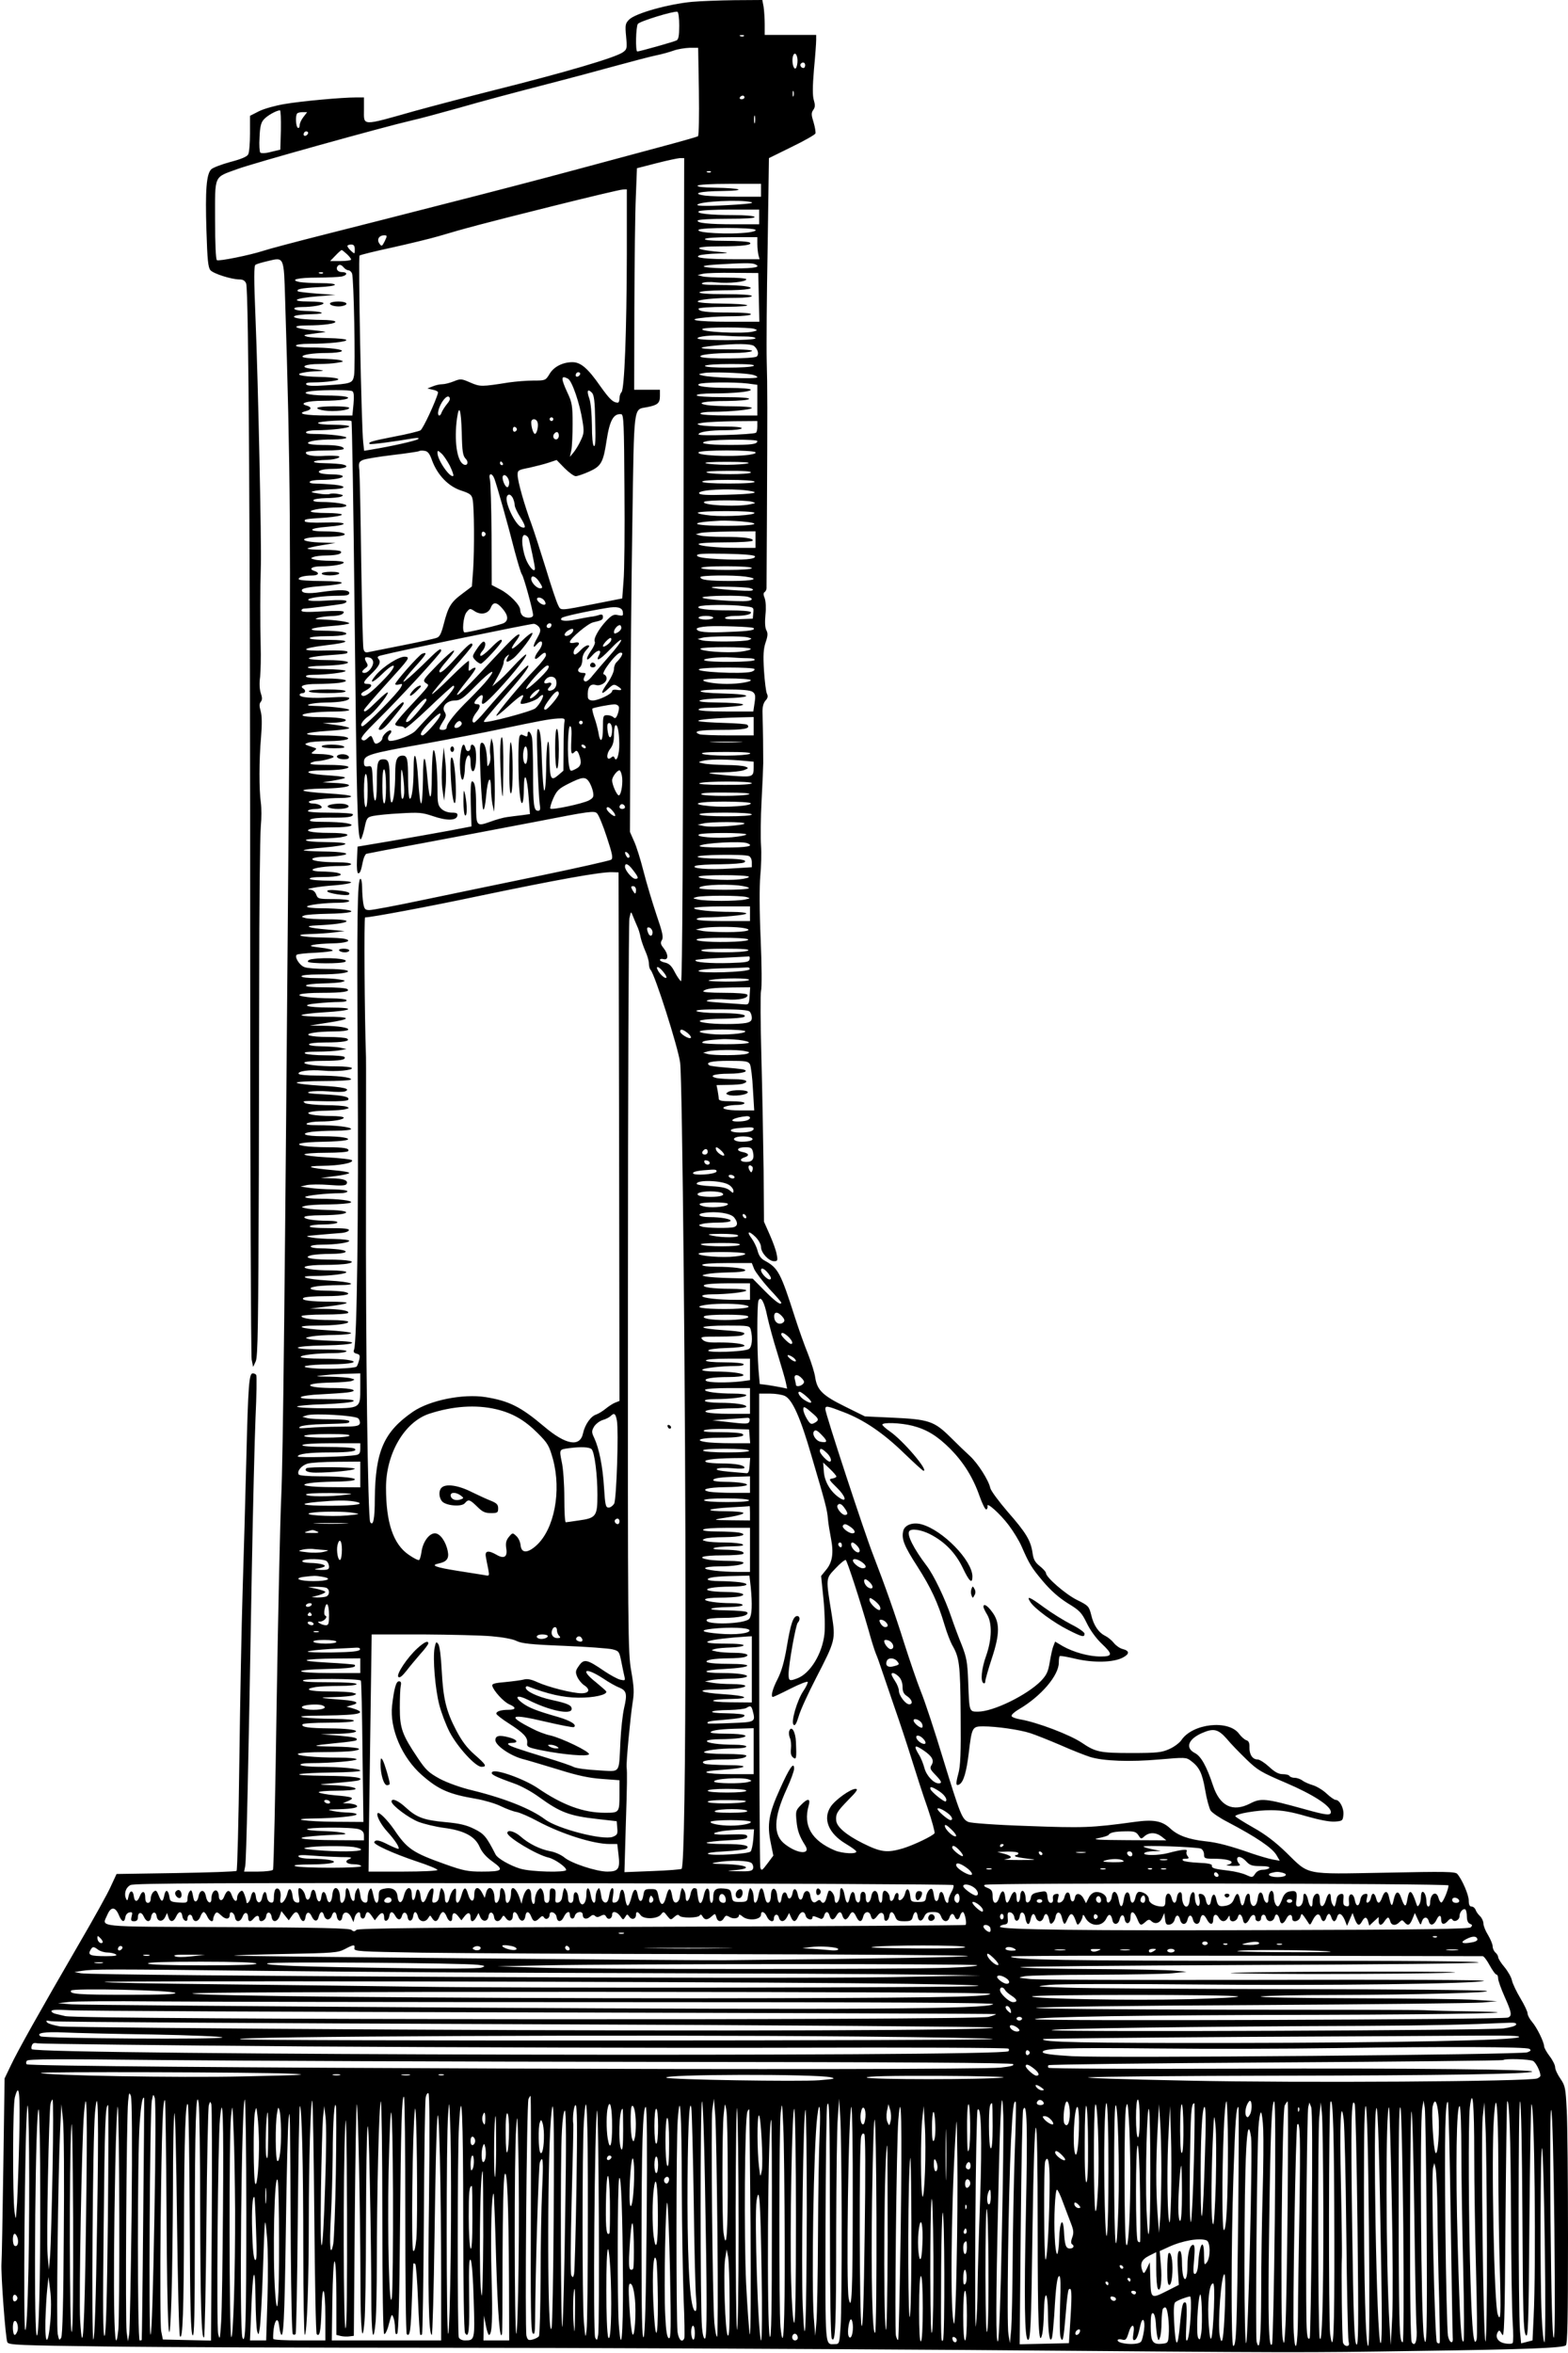 <?xml version="1.0" standalone="no"?>
<!DOCTYPE svg PUBLIC "-//W3C//DTD SVG 20010904//EN"
 "http://www.w3.org/TR/2001/REC-SVG-20010904/DTD/svg10.dtd">
<svg version="1.0" xmlns="http://www.w3.org/2000/svg"
 width="853pt" height="1280pt" viewBox="0 0 853 1280"
 preserveAspectRatio="xMidYMid meet">
<g transform="translate(0,1280) scale(0.1,-0.1)"
fill="#000000" stroke="none">
<path d="M3765 12790 c-129 -12 -307 -62 -342 -96 -21 -21 -23 -29 -17 -92 6
-65 5 -70 -17 -86 -42 -30 -320 -111 -699 -206 -135 -34 -330 -85 -435 -114
-294 -83 -275 -83 -275 10 l0 64 -44 0 c-76 0 -297 -20 -389 -36 -48 -8 -110
-25 -138 -39 l-49 -25 0 -96 c0 -52 -4 -104 -10 -114 -6 -12 -39 -26 -97 -41
-48 -13 -95 -31 -104 -40 -26 -26 -33 -112 -26 -333 5 -162 9 -201 22 -216 17
-19 115 -50 158 -50 19 0 30 -7 36 -22 14 -38 22 -1385 22 -3653 0 -1188 4
-2178 8 -2200 l8 -40 14 30 c12 25 14 194 17 1020 1 545 2 1006 2 1025 0 414
4 811 9 869 4 40 4 96 0 125 -10 71 -10 230 1 356 6 72 5 117 -2 142 -8 28 -8
41 1 51 8 11 8 22 0 46 -7 20 -9 54 -4 89 3 31 5 109 3 172 -3 125 -3 308 1
435 4 114 -15 1005 -29 1343 -9 217 -9 287 0 292 6 4 36 13 67 20 89 22 87 25
94 -206 29 -936 32 -1295 20 -2747 -22 -2710 -31 -3540 -41 -3767 -6 -124 -17
-629 -25 -1122 -7 -494 -16 -902 -20 -908 -3 -5 -40 -10 -82 -10 l-75 0 6 30
c6 31 17 515 36 1615 6 330 15 701 20 824 6 122 7 227 4 232 -3 5 -11 9 -19 9
-20 0 -25 -59 -35 -465 -5 -203 -14 -525 -20 -715 -6 -190 -14 -609 -18 -932
-4 -323 -11 -590 -15 -594 -4 -4 -152 -9 -330 -12 l-323 -5 -31 -67 c-16 -37
-95 -179 -175 -316 -213 -367 -333 -581 -370 -660 l-33 -69 -7 -485 c-4 -267
-8 -501 -10 -520 -4 -55 22 -412 32 -430 8 -15 61 -17 536 -23 290 -4 1110 -7
1823 -7 712 0 2000 -6 2861 -12 1843 -15 1812 -15 2460 -5 586 8 780 16 798
30 9 7 12 136 12 581 0 314 -3 629 -7 699 -6 119 -8 132 -34 170 -16 23 -29
51 -29 63 0 11 -13 38 -30 60 -16 21 -30 46 -30 54 -1 24 -38 100 -65 132 -14
16 -25 37 -25 47 0 9 -17 46 -39 82 -21 35 -42 79 -46 97 -3 17 -22 50 -41 73
-19 22 -34 47 -34 54 0 7 -7 18 -15 25 -8 7 -15 22 -15 34 0 11 -12 39 -25 61
-14 22 -25 50 -25 62 0 12 -8 30 -18 40 -11 10 -22 26 -25 36 -4 9 -13 17 -22
17 -10 0 -15 10 -15 33 0 30 -35 112 -62 144 -10 13 -64 14 -393 7 -446 -8
-410 -15 -538 110 -58 56 -112 98 -180 136 -53 30 -97 58 -97 61 0 13 121 34
195 33 59 0 110 -9 192 -33 70 -20 127 -31 155 -29 41 3 43 5 46 36 4 36 -20
82 -42 82 -7 0 -30 16 -50 35 -20 19 -54 39 -74 45 -20 6 -46 17 -56 25 -11 8
-30 15 -42 15 -13 0 -26 5 -29 10 -3 6 -20 10 -37 10 -22 0 -43 11 -74 40 -24
22 -52 40 -63 40 -27 0 -45 27 -44 66 1 24 -4 35 -18 39 -10 4 -27 19 -38 34
-57 79 -255 57 -315 -35 -10 -14 -39 -36 -64 -47 -42 -19 -65 -22 -207 -22
-171 0 -195 5 -270 56 -66 44 -242 111 -335 127 -24 4 -45 12 -47 18 -2 7 16
23 40 37 121 71 217 184 217 254 0 16 2 32 5 35 3 3 42 -4 88 -15 96 -22 204
-20 255 7 38 20 38 37 -2 47 -15 4 -36 19 -47 33 -11 14 -32 31 -46 38 -37 18
-64 58 -77 115 -12 46 -15 50 -76 80 -63 31 -170 124 -170 147 0 6 -15 23 -34
38 -26 21 -34 36 -39 72 -10 67 -35 109 -135 223 -49 57 -92 115 -95 130 -9
42 -67 133 -110 173 -21 19 -70 66 -108 104 -87 86 -117 96 -314 105 l-150 7
-107 53 c-122 60 -152 89 -163 157 -3 26 -22 85 -40 131 -19 46 -50 134 -70
196 -78 244 -92 270 -163 309 -22 11 -34 28 -41 56 -6 22 -21 51 -32 66 -30
39 -16 44 21 8 17 -17 30 -41 30 -55 0 -31 42 -77 71 -77 19 0 21 4 14 38 -3
20 -21 69 -38 107 l-31 70 -2 280 c-2 154 -7 430 -12 614 -5 184 -6 347 -2
362 5 15 4 142 -2 281 -7 157 -7 288 -2 344 5 50 7 124 4 165 -3 41 -2 151 3
244 5 94 9 186 9 205 0 80 -1 167 -4 273 -1 32 5 53 16 66 13 14 15 24 8 38
-5 10 -12 66 -16 126 -5 84 -3 117 9 153 12 35 13 50 4 66 -7 13 -9 44 -5 84
4 36 2 73 -4 90 -8 19 -8 29 0 34 6 4 11 15 10 26 0 10 1 177 2 369 3 616 3
717 -1 860 -2 77 0 357 5 623 l7 482 124 61 c68 33 126 66 129 73 2 6 -2 33
-10 60 -13 41 -13 52 -2 68 11 15 11 27 3 54 -7 24 -7 72 1 167 7 72 12 144
12 160 l0 27 -140 0 -140 0 0 58 c0 31 -3 74 -6 95 l-7 37 -151 -1 c-83 -1
-187 -5 -231 -9z m-70 -130 c0 -55 -4 -75 -15 -80 -16 -8 -201 -60 -213 -60
-11 0 -8 133 3 150 9 14 194 71 215 66 6 -2 10 -35 10 -76z m352 -56 c-3 -3
-12 -4 -19 -1 -8 3 -5 6 6 6 11 1 17 -2 13 -5z m-245 -301 c2 -131 0 -241 -5
-244 -4 -3 -88 -27 -185 -53 -97 -26 -316 -85 -487 -131 -170 -46 -481 -127
-690 -180 -209 -54 -509 -130 -667 -170 -158 -40 -309 -80 -335 -89 -74 -24
-242 -58 -253 -51 -6 4 -10 89 -10 219 0 248 -9 229 120 276 82 31 798 230
950 265 41 9 152 39 245 65 161 46 289 80 555 149 63 16 196 52 295 79 99 27
205 55 235 61 30 6 73 18 95 26 22 8 61 14 86 15 l47 0 4 -237z m536 156 c-2
-19 -7 -33 -13 -32 -12 3 -19 49 -10 71 10 26 27 -2 23 -39z m42 -14 c0 -8 -4
-15 -9 -15 -13 0 -22 16 -14 24 11 11 23 6 23 -9z m-63 -167 c-3 -7 -5 -2 -5
12 0 14 2 19 5 13 2 -7 2 -19 0 -25z m-267 -8 c0 -5 -7 -10 -16 -10 -8 0 -12
5 -9 10 3 6 10 10 16 10 5 0 9 -4 9 -10z m-2522 -177 l-3 -107 -50 -12 c-28
-8 -54 -9 -59 -4 -4 4 -7 42 -4 83 2 57 8 81 23 97 18 21 68 49 88 50 4 0 6
-48 5 -107z m123 71 c-12 -15 -21 -35 -21 -46 0 -11 -4 -16 -10 -13 -11 7 -14
68 -3 78 3 4 17 7 30 7 l24 0 -20 -26z m2456 -31 c-3 -10 -5 -2 -5 17 0 19 2
27 5 18 2 -10 2 -26 0 -35z m-2436 -66 c-13 -13 -26 -3 -16 12 3 6 11 8 17 5
6 -4 6 -10 -1 -17z m2047 -2367 c-2 -1487 -6 -2239 -13 -2237 -5 2 -21 24 -34
49 -17 34 -31 47 -52 52 -16 3 -29 10 -29 15 0 5 9 7 20 4 27 -7 27 26 0 60
-17 21 -18 30 -9 44 9 15 3 42 -30 138 -22 66 -54 172 -70 235 -16 63 -39 138
-52 165 l-22 50 2 545 c1 300 6 810 11 1134 10 654 5 617 78 631 59 11 72 22
72 60 l0 35 -70 0 -70 0 1 448 c1 246 4 517 8 602 l6 155 105 27 c58 15 116
27 128 28 l24 0 -4 -2240z m149 2164 c-3 -3 -12 -4 -19 -1 -8 3 -5 6 6 6 11 1
17 -2 13 -5z m273 -99 l0 -35 -129 0 c-70 0 -149 3 -175 6 -79 11 -31 24 94
25 139 2 104 16 -43 18 -63 1 -96 5 -92 11 4 6 73 10 176 10 l169 0 0 -35z
m-730 -347 c-1 -424 -13 -735 -29 -751 -6 -6 -11 -21 -11 -34 0 -13 -4 -23 -9
-23 -26 0 -45 19 -95 89 -68 98 -107 131 -152 131 -53 0 -102 -25 -125 -65
-21 -34 -22 -35 -87 -35 -37 0 -96 -5 -132 -10 -152 -24 -157 -24 -211 -1 -48
21 -53 22 -90 7 -22 -9 -50 -16 -64 -16 -13 0 -36 -5 -52 -12 l-28 -11 30 -7
c17 -3 29 -10 28 -16 -11 -44 -82 -198 -96 -205 -9 -5 -73 -21 -143 -34 -122
-24 -143 -30 -133 -40 5 -4 135 13 239 31 23 3 32 2 25 -4 -9 -9 -148 -40
-252 -57 l-42 -7 -5 44 c-10 86 -28 1010 -20 1018 5 4 86 24 179 44 94 21 206
48 250 61 148 44 238 68 610 161 204 51 380 93 393 93 l22 1 0 -352z m675 283
c20 -5 -5 -9 -79 -14 -140 -9 -221 -9 -212 0 17 18 230 28 291 14z m45 -81 l0
-40 -132 0 c-143 0 -211 7 -202 21 3 5 75 9 160 9 101 0 153 3 149 10 -4 6
-53 10 -114 10 -128 0 -209 9 -189 21 7 5 84 9 171 9 l157 0 0 -40z m-22 -69
c9 -5 -3 -10 -34 -15 -101 -13 -300 -3 -272 15 7 5 76 9 153 9 77 0 146 -4
153 -9z m-2015 -63 c-15 -29 -17 -30 -29 -13 -16 22 -2 45 26 45 17 0 17 -2 3
-32z m2027 -15 c0 -21 3 -48 6 -60 l6 -23 -140 0 c-152 0 -220 8 -187 21 11 4
56 9 100 10 44 1 62 4 40 6 -177 14 -191 33 -26 33 121 0 180 8 159 21 -7 5
-66 9 -131 9 -76 0 -116 4 -112 10 4 6 63 10 146 10 l139 0 0 -37z m-2190 -30
c0 -25 0 -26 -20 -8 -11 10 -20 22 -20 27 0 4 9 8 20 8 15 0 20 -7 20 -27z
m-43 -25 c13 -12 23 -25 23 -30 0 -4 -26 -8 -57 -8 l-57 0 29 30 c16 17 31 30
34 30 2 0 15 -10 28 -22z m2217 -54 c42 -16 5 -24 -108 -24 -164 0 -227 13
-101 21 145 9 192 9 209 3z m-2234 -19 c7 -8 18 -15 25 -15 7 0 16 -8 20 -17
10 -24 19 -511 11 -556 -8 -42 -15 -44 -153 -53 -71 -5 -102 -3 -107 5 -5 8 8
11 42 11 27 0 71 3 98 7 68 9 31 21 -71 23 -96 2 -137 13 -86 23 19 4 54 8 80
8 31 1 36 3 16 6 -16 2 -45 6 -64 9 -52 9 -18 24 54 24 33 0 78 3 100 7 36 6
38 7 15 14 -14 4 -64 7 -112 8 -48 1 -89 5 -92 10 -7 11 53 21 134 21 36 0 71
4 78 9 17 10 -66 21 -170 21 -45 0 -78 4 -78 10 0 6 31 10 73 10 102 0 207 11
201 21 -3 5 -47 9 -97 10 -51 1 -103 4 -117 8 -22 7 -20 9 20 14 25 4 59 8 75
10 17 1 -12 6 -62 11 -106 9 -125 26 -29 26 83 0 157 10 150 21 -3 5 -36 9
-73 9 -38 0 -89 3 -115 6 -69 10 -37 23 59 25 92 2 62 16 -37 18 -66 1 -80 21
-15 21 58 0 117 11 117 21 0 5 -35 9 -77 9 -109 0 -82 18 42 28 l100 8 -100 7
c-54 4 -101 10 -104 12 -12 12 17 18 109 23 116 5 125 22 11 22 -43 0 -93 3
-111 6 -58 12 -10 24 96 24 56 0 115 3 133 6 32 7 33 24 1 24 -21 0 -34 15
-25 30 9 14 21 12 35 -5z m-113 -31 c-3 -3 -12 -4 -19 -1 -8 3 -5 6 6 6 11 1
17 -2 13 -5z m2371 -131 l3 -133 -168 0 c-178 0 -243 12 -126 23 37 4 107 7
155 7 48 0 90 5 93 10 4 6 -37 10 -117 10 -126 0 -168 6 -168 21 0 5 66 10
148 10 172 2 148 16 -30 18 -64 0 -119 5 -122 10 -7 11 92 21 205 21 53 0 89
4 89 10 0 6 -55 10 -146 10 -94 0 -143 4 -139 10 4 6 58 10 128 11 134 0 190
11 122 22 -22 4 -87 7 -145 7 -73 0 -100 3 -90 10 9 6 41 8 77 4 68 -7 163 3
163 17 0 5 -48 9 -107 9 -60 0 -119 3 -133 7 l-25 7 30 7 c17 4 91 6 165 5
l135 -1 3 -132z m-24 -172 c18 -7 18 -8 -5 -14 -56 -15 -303 -2 -277 14 16 11
256 10 282 0z m-58 -41 c36 0 64 -4 64 -10 0 -13 -307 -14 -315 -1 -6 11 80
20 144 15 24 -2 72 -4 107 -4z m56 -52 c21 -18 28 -44 15 -57 -13 -13 -285
-15 -305 -2 -17 11 67 21 178 21 47 0 92 5 100 10 10 6 -34 10 -134 10 -156 0
-184 9 -68 20 114 12 197 11 214 -2z m-2 -108 c-20 -13 -273 -13 -265 0 4 6
62 10 143 10 92 0 132 -3 122 -10z m-949 -53 c-13 -13 -26 -3 -16 12 3 6 11 8
17 5 6 -4 6 -10 -1 -17z m937 6 c17 -3 32 -10 32 -15 0 -11 -252 -3 -300 10
-24 6 -23 7 10 13 36 7 198 2 258 -8z m-998 -23 c22 -12 64 -134 79 -231 9
-54 8 -68 -9 -103 -10 -23 -28 -52 -39 -66 l-21 -25 8 35 c4 19 7 85 7 145 0
98 -3 116 -28 169 -37 80 -36 97 3 76z m978 -26 l52 -7 0 -83 0 -84 -155 0
c-97 0 -155 4 -155 10 0 6 28 10 63 10 97 0 217 12 217 21 0 5 -46 9 -102 9
-57 0 -121 3 -143 7 -66 11 -13 22 112 22 63 1 115 5 118 11 4 6 -45 10 -139
10 -91 0 -146 4 -146 10 0 6 36 10 89 10 113 0 212 10 205 21 -3 5 -53 9 -112
9 -123 0 -190 9 -170 21 15 10 190 12 266 3z m-2151 -42 c8 -5 10 -27 6 -70
l-6 -62 -133 0 c-125 0 -175 10 -119 24 31 8 32 22 3 30 -44 12 4 26 88 26 45
0 96 3 115 7 55 11 7 22 -103 22 -96 1 -142 16 -71 24 71 7 208 7 220 -1z
m1321 -164 c3 -100 1 -138 -7 -134 -7 5 -11 48 -11 114 -1 62 -6 122 -14 144
-15 42 -10 56 13 33 13 -12 17 -46 19 -157z m-806 95 c-13 -16 -25 -36 -29
-45 -9 -29 -26 -21 -18 9 10 42 45 87 58 74 8 -8 5 -19 -11 -38z m80 -156 c2
-103 6 -126 21 -142 19 -19 9 -43 -13 -30 -35 21 -50 132 -34 249 12 82 22 49
26 -77z m885 -307 c2 -223 0 -448 -5 -500 l-7 -95 -132 -26 c-214 -42 -201
-42 -217 -10 -8 15 -38 104 -66 197 -29 93 -64 203 -79 244 -39 105 -74 230
-75 264 -1 28 2 30 64 42 35 8 83 20 106 28 l42 14 43 -44 c24 -24 51 -44 61
-44 9 0 42 11 73 25 65 29 77 49 95 170 17 110 38 147 80 142 13 -2 15 -56 17
-407z m-387 380 c0 -5 -4 -10 -10 -10 -5 0 -10 5 -10 10 0 6 5 10 10 10 6 0
10 -4 10 -10z m-1081 -1060 c11 -1021 16 -1216 32 -1225 4 -3 13 23 21 57 12
59 15 63 48 70 19 4 85 11 147 14 100 6 119 5 178 -15 75 -26 128 -25 133 2 3
13 -4 17 -30 17 -21 0 -43 8 -56 20 -19 18 -22 31 -22 103 0 109 -11 217 -21
217 -5 0 -9 -62 -10 -137 0 -149 -12 -154 -24 -13 -12 140 -24 136 -24 -7 -1
-73 -5 -133 -10 -133 -5 0 -12 59 -16 130 -8 139 -25 178 -25 56 0 -92 -10
-167 -21 -160 -5 3 -9 50 -9 104 0 110 -4 130 -29 130 -31 0 -41 -22 -41 -96
0 -90 -10 -165 -21 -158 -5 3 -9 50 -9 104 0 115 -4 130 -35 130 -31 0 -35
-15 -35 -133 0 -126 -18 -120 -22 8 -3 87 -4 90 -25 87 -19 -3 -23 2 -23 23 0
38 27 46 325 99 143 26 332 62 420 81 211 44 262 54 310 57 35 2 39 0 36 -17
-3 -11 -5 -76 -5 -143 l-1 -124 -29 -25 c-40 -34 -45 -21 -47 107 -2 141 -18
70 -18 -82 -1 -60 -5 -108 -10 -108 -4 0 -10 72 -13 160 -3 114 -8 164 -18
173 -10 10 -11 -23 -6 -178 3 -104 9 -207 12 -227 5 -30 3 -38 -9 -38 -23 0
-27 31 -27 206 0 89 -3 176 -6 193 -7 32 -24 43 -24 16 0 -12 -4 -13 -19 -6
-15 8 -20 7 -25 -5 -8 -21 -8 -221 1 -307 8 -86 23 -68 23 28 1 98 18 63 26
-53 l7 -90 -44 -6 c-24 -3 -60 -7 -79 -10 -19 -2 -62 -14 -94 -26 -73 -26 -76
-24 -76 90 0 92 -7 130 -22 130 -7 0 -9 -45 -7 -122 l4 -123 -120 -23 c-66
-12 -205 -37 -310 -55 l-190 -32 -3 -73 c-2 -42 1 -72 7 -72 10 0 15 13 26 68
4 18 12 35 18 38 7 2 147 29 312 59 165 31 441 83 613 116 291 57 315 60 330
45 9 -9 33 -67 53 -129 30 -91 35 -114 24 -123 -7 -5 -184 -45 -392 -88 -208
-43 -494 -102 -637 -132 -142 -30 -270 -54 -286 -54 -24 0 -28 5 -34 38 -3 20
-6 58 -6 85 0 26 -4 47 -9 47 -17 0 -20 -210 -15 -1025 5 -793 -4 -1502 -20
-1536 -5 -12 -1 -18 14 -22 17 -4 20 -10 14 -34 -4 -15 -10 -32 -14 -36 -8
-10 -166 -16 -240 -9 -88 8 -32 20 95 21 117 1 166 13 98 24 -21 4 -86 7 -145
7 -59 0 -109 4 -112 9 -6 10 89 21 180 21 34 0 66 5 69 10 4 6 -42 10 -129 10
-188 0 -178 19 12 22 173 3 203 22 42 25 -58 2 -116 6 -130 10 -23 6 -21 7 15
14 22 4 79 8 128 8 48 1 87 5 87 10 0 5 -61 12 -135 16 -149 8 -184 25 -51 25
101 0 177 10 170 21 -3 5 -44 9 -92 9 -99 0 -162 9 -162 21 0 5 56 9 124 9 69
0 127 4 130 9 8 12 -44 21 -133 22 l-76 1 97 12 c53 6 100 14 104 19 4 4 -36
7 -88 7 -110 0 -167 8 -146 21 7 5 60 9 118 9 109 0 158 12 100 24 -18 3 -62
6 -99 6 -83 0 -111 15 -45 24 26 3 78 6 115 6 116 0 77 18 -56 25 -124 7 -175
25 -71 25 82 0 176 12 170 21 -3 5 -40 9 -82 9 -42 0 -94 3 -115 7 -64 10 -21
23 79 23 50 0 106 3 125 7 56 11 6 22 -108 22 -101 1 -141 13 -82 25 18 3 61
6 98 6 83 0 111 15 45 24 -26 3 -71 6 -100 6 -30 0 -54 5 -54 10 0 6 26 10 59
10 76 0 151 11 151 21 0 5 -37 9 -82 10 -46 0 -101 4 -123 8 -38 7 -36 8 35
14 41 4 95 8 119 10 25 1 46 8 49 15 3 9 -23 12 -108 12 -71 0 -109 4 -105 10
3 6 37 10 75 10 38 0 72 5 75 10 4 6 -16 10 -52 10 -75 0 -134 10 -127 21 3 5
43 9 88 9 46 0 98 3 117 7 51 10 10 21 -82 22 -42 1 -92 4 -110 8 -33 7 -33 7
-9 14 14 4 72 8 130 8 58 1 111 5 118 10 17 10 -66 21 -170 21 -43 0 -78 4
-78 9 0 8 116 21 192 21 21 0 38 5 38 10 0 6 -33 10 -77 11 -43 0 -100 4 -128
8 l-50 7 33 8 c19 4 73 5 122 1 64 -5 90 -4 95 5 12 19 -15 30 -80 31 l-60 2
78 10 c42 5 77 13 77 17 0 5 -38 11 -84 15 -138 12 -166 23 -61 24 93 1 169
16 160 30 -2 5 -63 12 -135 16 -71 4 -127 11 -124 16 3 5 56 9 119 9 63 0 116
4 119 9 10 15 -22 21 -112 21 -48 0 -105 3 -127 7 -64 10 -15 21 105 23 117 2
167 12 111 23 -19 4 -70 7 -115 7 -96 0 -131 14 -60 24 26 3 84 6 130 6 46 0
84 4 84 9 0 11 -84 21 -180 21 -52 0 -70 3 -60 10 8 5 40 10 70 10 70 0 130
10 130 21 0 5 -31 9 -69 9 -38 0 -83 3 -102 7 -51 10 -10 21 81 22 41 1 86 4
99 8 23 6 23 7 5 14 -10 4 -62 8 -114 8 -52 1 -102 6 -110 11 -20 13 -13 13
121 10 63 -1 109 2 113 8 10 16 -23 24 -134 30 -80 4 -98 7 -75 14 17 4 62 5
102 2 39 -4 80 -4 90 0 35 14 -9 24 -134 31 -68 4 -126 11 -129 16 -3 5 61 9
145 9 83 0 151 4 151 9 0 12 -78 21 -186 21 -51 0 -95 4 -99 9 -9 15 60 24
131 18 72 -7 166 2 158 14 -3 5 -40 9 -82 9 -99 0 -183 10 -176 21 3 5 47 9
99 9 97 0 129 6 119 21 -3 5 -49 9 -102 9 -53 0 -104 5 -112 10 -10 7 10 10
65 10 44 0 98 3 120 7 l40 7 -30 7 c-16 4 -63 7 -102 8 -106 2 -92 21 15 21
98 0 141 8 120 21 -7 5 -53 9 -103 9 -99 0 -142 13 -78 23 21 4 70 7 110 7 39
0 74 4 77 9 7 11 -52 21 -139 22 l-70 1 95 15 c140 21 135 33 -13 33 -70 0
-127 4 -127 8 0 5 55 12 122 16 159 9 180 26 33 26 -129 0 -169 14 -68 23 37
4 90 7 116 7 30 0 46 4 42 10 -3 6 -41 10 -83 10 -42 0 -101 3 -130 7 -84 10
-40 23 78 23 115 0 160 7 138 21 -7 5 -62 9 -121 9 -70 0 -106 4 -102 10 3 6
43 10 88 11 45 1 93 4 107 8 23 7 21 8 -15 14 -22 4 -77 7 -122 7 -49 0 -83 4
-83 10 0 6 38 10 93 10 50 0 109 3 130 7 65 10 20 23 -85 23 -53 0 -108 4
-122 10 -27 10 -55 55 -42 67 4 4 49 9 101 11 52 3 95 8 95 12 0 5 -30 12 -67
16 -57 7 -63 9 -38 15 17 4 62 7 100 8 76 1 113 14 73 24 -12 4 -66 7 -118 8
-122 1 -177 16 -70 19 41 1 100 5 130 9 l55 7 -90 8 c-112 9 -139 20 -60 23
179 8 222 33 57 33 -53 0 -108 3 -121 7 -23 6 -23 7 -5 14 10 4 66 8 124 9
123 2 170 13 96 23 -27 4 -84 7 -127 7 -44 0 -79 4 -79 9 0 9 96 21 176 21 30
0 54 5 54 10 0 6 -35 10 -85 10 -82 0 -86 1 -95 25 -6 16 -18 25 -32 26 -43 2
44 18 135 24 48 4 87 11 87 16 0 5 -49 9 -109 9 -63 0 -112 4 -116 10 -4 6 22
10 72 10 86 0 126 13 73 24 -18 3 -54 6 -81 6 -27 0 -49 4 -49 9 0 10 75 21
151 21 33 0 59 4 59 10 0 6 -31 10 -72 10 -93 0 -154 10 -136 21 7 5 36 9 63
9 28 0 68 3 90 7 65 10 14 21 -104 22 -57 1 -102 4 -99 7 4 3 52 10 107 14
155 14 161 29 11 30 -129 1 -146 18 -20 19 36 1 82 4 103 7 69 12 38 24 -60
24 -103 0 -150 12 -93 24 18 3 69 6 114 6 92 0 130 13 69 23 -21 4 -76 7 -123
7 -64 0 -81 3 -72 12 7 7 46 11 104 11 99 -1 128 3 128 18 0 5 -55 9 -126 9
-81 0 -123 4 -119 10 3 6 22 10 41 10 19 0 34 4 34 9 0 11 -25 21 -51 21 -10
0 -19 4 -19 9 0 9 96 21 176 21 30 0 54 4 54 9 0 5 -58 12 -130 16 -71 4 -130
11 -130 16 0 5 46 9 103 10 156 2 202 25 62 31 l-60 3 50 8 c105 18 99 22 -48
32 -104 8 -107 25 -4 25 40 0 89 3 109 6 69 12 28 24 -80 24 -73 0 -102 3 -92
10 8 5 24 10 35 10 11 0 38 5 60 11 34 10 37 13 20 20 -11 4 -42 8 -69 8 -46
1 -48 2 -30 15 18 14 18 15 2 20 -55 18 -55 18 -33 26 11 5 61 9 110 9 97 1
140 14 85 25 -18 3 -70 6 -116 6 -46 0 -84 4 -84 9 0 5 52 12 115 16 63 4 115
10 115 15 0 4 -33 12 -72 17 l-73 10 55 2 c30 1 61 5 68 10 19 12 -44 21 -145
21 -45 0 -84 4 -87 9 -7 11 77 21 177 21 42 0 77 4 77 9 0 8 -109 20 -194 22
-69 1 -11 17 65 18 81 1 129 10 129 24 0 6 -34 8 -99 4 -103 -6 -171 -1 -171
14 0 5 7 9 15 9 17 0 20 16 5 25 -24 15 6 25 74 25 40 0 94 3 120 6 75 11 33
24 -76 24 -54 0 -100 4 -103 10 -4 6 11 10 37 10 75 0 178 13 178 21 0 5 -51
9 -112 10 -120 0 -127 17 -8 18 36 1 82 4 103 8 65 10 20 23 -85 23 -54 0 -98
4 -98 9 0 5 39 12 88 16 121 9 123 9 122 20 0 6 -44 9 -118 7 -141 -4 -142 11
-3 28 139 16 147 29 18 30 -70 0 -106 4 -102 10 3 6 45 10 93 10 94 0 137 13
82 24 -18 3 -64 6 -102 6 -102 0 -74 17 42 25 55 4 100 11 100 15 0 8 -80 19
-150 21 -37 1 -41 2 -20 9 14 4 44 8 67 9 48 1 73 9 73 23 0 6 -41 7 -115 3
-82 -5 -115 -4 -115 4 0 6 6 11 13 11 20 0 179 20 210 26 15 3 25 10 21 15 -3
6 -44 7 -103 3 -62 -4 -100 -3 -104 3 -7 11 82 23 169 23 41 0 54 4 54 15 0
18 -51 20 -154 5 -73 -11 -110 -6 -103 13 2 7 41 15 100 19 150 11 156 27 10
28 -67 0 -124 4 -127 9 -7 11 27 21 72 21 36 0 43 15 12 25 -34 11 -12 25 38
25 63 0 122 11 122 21 0 5 -30 9 -67 9 -38 0 -79 3 -92 7 -23 6 -23 7 -5 14
10 4 42 8 71 8 58 1 86 9 77 22 -3 5 -46 9 -96 9 -50 0 -88 3 -85 7 4 3 40 12
79 18 l73 12 -65 2 c-144 3 -140 31 5 31 93 0 138 12 93 23 -12 4 -53 7 -90 7
-99 0 -91 17 12 25 127 10 116 28 -15 23 -64 -2 -105 1 -107 7 -2 12 -1 12
115 20 48 4 87 11 87 16 0 5 -38 9 -85 9 -47 0 -85 4 -85 9 0 9 81 21 147 21
23 0 44 4 47 9 6 10 -65 21 -136 21 -30 0 -47 4 -43 10 3 6 34 10 68 11 34 0
71 4 82 8 16 7 14 9 -13 14 -17 4 -39 4 -47 1 -8 -4 -37 -3 -63 2 -45 7 -46 8
-17 15 17 3 55 7 85 8 82 2 93 17 19 25 -34 3 -80 6 -101 6 -24 0 -37 4 -33
10 3 6 30 10 58 10 69 0 128 10 121 21 -3 5 -27 9 -54 9 -26 0 -56 3 -65 6
-29 11 5 24 65 24 63 0 96 13 58 23 -12 4 -59 7 -103 8 -85 1 -72 16 15 18 54
2 92 20 45 22 -16 1 -51 1 -77 -1 -54 -2 -91 7 -83 21 4 5 51 9 106 9 54 0 99
4 99 9 0 14 -39 21 -117 21 -39 0 -74 4 -77 9 -7 11 53 21 136 21 37 0 69 4
72 9 6 9 -96 21 -177 21 -30 0 -46 4 -42 10 3 6 27 10 53 10 78 0 182 12 182
21 0 5 -38 9 -85 9 -48 0 -85 4 -85 10 0 9 169 19 182 10 3 -3 11 -475 17
-1050z m995 1044 c7 -18 -3 -64 -14 -64 -8 0 -20 35 -20 63 0 21 26 23 34 1z
m1196 -23 c0 -17 -3 -32 -8 -35 -17 -10 -312 -19 -312 -9 0 14 59 23 152 23
42 0 80 5 83 10 4 6 -31 10 -97 10 -57 0 -114 4 -128 7 -23 7 -21 8 15 14 22
3 97 7 168 8 l127 1 0 -29z m-1308 -16 c0 -5 -5 -11 -11 -13 -6 -2 -11 4 -11
13 0 9 5 15 11 13 6 -2 11 -8 11 -13z m228 -35 c0 -11 -7 -20 -15 -20 -15 0
-21 21 -8 33 12 13 23 7 23 -13z m1080 -29 c0 -17 -31 -21 -150 -21 -127 0
-182 10 -120 21 55 10 270 10 270 0z m-1769 -107 c30 -79 88 -139 157 -162 49
-16 58 -23 63 -48 9 -40 10 -272 3 -382 l-7 -92 -53 -40 c-62 -46 -76 -71
-100 -164 -13 -51 -22 -70 -38 -75 -12 -5 -95 -23 -186 -41 -91 -18 -175 -35
-186 -37 -16 -4 -23 1 -27 19 -3 12 -8 226 -12 473 -3 248 -8 471 -10 496 -5
41 -3 47 19 57 13 6 86 18 162 27 77 9 141 19 144 21 2 3 15 4 28 2 19 -2 29
-14 43 -54z m96 -27 c13 -27 22 -52 19 -55 -16 -15 -86 85 -86 124 0 15 2 15
21 -2 12 -10 32 -41 46 -67z m1661 74 c9 -5 -3 -10 -34 -15 -101 -13 -300 -3
-272 15 7 5 76 9 153 9 77 0 146 -4 153 -9z m-1373 -61 c3 -5 1 -10 -4 -10 -6
0 -11 5 -11 10 0 6 2 10 4 10 3 0 8 -4 11 -10z m1335 0 c-14 -4 -65 -8 -115
-8 -49 0 -101 4 -115 8 -15 5 31 8 115 8 84 0 130 -3 115 -8z m15 -50 c-8 -12
-212 -12 -240 0 -13 5 29 9 113 9 86 1 131 -3 127 -9z m-1395 -35 c13 -35 75
-254 110 -393 17 -63 34 -120 39 -126 10 -12 61 -198 61 -222 0 -17 -41 -19
-58 -2 -7 7 -12 20 -12 30 0 27 -58 86 -109 112 l-46 24 -1 273 c-1 151 -5
286 -9 302 -9 35 12 37 25 2z m80 -21 c0 -13 -5 -24 -10 -24 -13 0 -32 48 -24
61 10 16 34 -11 34 -37z m1335 6 c4 -6 -45 -10 -139 -10 -91 0 -146 4 -146 10
0 6 53 10 139 10 83 0 142 -4 146 -10z m-40 -48 c81 -11 40 -19 -114 -23 -105
-3 -145 -1 -148 8 -7 19 161 28 262 15z m-1275 -41 c5 -11 10 -28 10 -38 0
-11 14 -41 31 -67 30 -49 32 -63 5 -53 -33 13 -90 132 -79 165 7 18 21 15 33
-7z m1300 -20 c24 -7 24 -7 -9 -14 -75 -16 -278 -4 -249 14 16 10 222 10 258
0z m14 -60 c8 -13 -152 -23 -238 -15 -42 4 -73 11 -70 15 7 12 301 12 308 0z
m-71 -47 c124 -11 78 -24 -83 -24 -195 0 -215 19 -29 28 20 1 70 -1 112 -4z
m-1391 -69 c0 -5 -5 -11 -11 -13 -6 -2 -11 4 -11 13 0 9 5 15 11 13 6 -2 11
-8 11 -13z m1468 -30 l0 -45 -94 0 c-115 0 -216 10 -216 21 0 5 65 9 144 9 80
0 147 4 150 9 9 13 -47 21 -158 21 -55 0 -112 3 -126 7 l-25 7 25 7 c14 4 87
7 163 8 l137 1 0 -45z m-1235 8 c7 -17 35 -150 35 -165 0 -22 -22 -3 -41 33
-28 55 -38 149 -16 149 8 0 18 -8 22 -17z m1232 -99 c5 -16 -65 -22 -196 -15
-80 4 -116 10 -119 19 -3 10 29 12 154 10 104 -2 159 -7 161 -14z m-17 -64 c0
-6 -51 -10 -134 -10 -79 0 -137 4 -141 10 -4 6 43 10 134 10 87 0 141 -4 141
-10z m-1156 -75 c19 -29 20 -35 4 -35 -18 0 -48 31 -48 51 0 24 24 15 44 -16z
m1120 29 c85 -12 47 -24 -76 -24 -126 0 -168 6 -168 21 0 10 175 12 244 3z
m26 -63 c18 -5 21 -9 10 -13 -17 -6 -210 8 -218 17 -8 7 178 4 208 -4z m-12
-47 c38 -11 24 -24 -26 -24 -98 0 -233 13 -220 21 15 10 212 12 246 3z m-1108
-19 c7 -9 10 -19 6 -22 -8 -9 -38 9 -44 25 -5 17 23 15 38 -3z m-226 -46 c31
-36 33 -64 7 -78 -16 -9 -192 -51 -213 -51 -16 0 -8 88 10 110 18 22 19 22 45
5 34 -22 74 -13 87 20 13 33 33 31 64 -6z m1314 14 c52 -6 53 -6 50 -37 l-3
-31 -78 -3 c-53 -2 -77 1 -72 8 3 5 27 10 53 10 57 0 94 9 86 21 -3 5 -53 9
-112 9 -123 0 -190 9 -170 21 15 10 170 12 246 2z m-660 -31 c3 -22 1 -23 -25
-18 -24 6 -34 1 -65 -31 -41 -44 -72 -99 -62 -114 3 -6 -6 -28 -22 -50 -31
-45 -26 -63 7 -25 28 33 55 36 39 5 -23 -41 1 -31 54 24 90 94 86 64 -6 -39
-29 -33 -67 -77 -84 -98 -18 -24 -35 -36 -42 -32 -9 5 -9 13 -2 27 9 16 7 19
-9 19 -26 0 -34 15 -17 30 8 6 14 25 14 41 -1 18 8 39 22 54 17 19 20 25 8 25
-8 0 -25 -11 -38 -25 -13 -14 -27 -25 -32 -25 -13 0 -9 27 7 40 23 19 18 31
-10 24 -14 -3 -25 -2 -25 4 0 18 98 101 127 107 48 11 53 14 53 30 0 12 -6 15
-21 10 -12 -4 -33 -9 -48 -10 -14 -2 -50 -9 -80 -15 -54 -12 -92 -7 -75 9 7 8
130 35 244 54 56 10 85 3 88 -21z m492 -32 c0 -5 -18 -10 -40 -10 -22 0 -40 5
-40 10 0 6 18 10 40 10 22 0 40 -4 40 -10z m-946 -53 c9 -14 6 -26 -12 -58
-24 -41 -25 -62 -2 -34 31 37 41 4 10 -35 -28 -36 -26 -59 3 -32 27 26 37 28
37 8 0 -8 -25 -41 -56 -73 -75 -77 -214 -244 -214 -256 0 -5 30 19 66 52 69
63 93 76 74 40 -7 -11 -9 -23 -7 -26 9 -8 84 17 97 32 7 8 17 15 21 15 13 0
-14 -51 -38 -72 -18 -17 -271 -84 -280 -74 -4 4 12 24 132 161 82 93 120 145
107 145 -10 0 -130 -129 -231 -247 -29 -35 -57 -63 -62 -63 -15 0 -10 26 11
53 24 30 26 47 5 47 -19 0 -19 9 2 32 23 25 35 22 27 -7 -10 -42 10 -29 86 52
86 92 165 193 151 193 -5 0 -36 -29 -69 -65 -33 -36 -72 -75 -87 -86 l-27 -22
31 55 c17 30 31 64 31 75 0 11 7 27 17 34 15 13 15 12 4 -8 -14 -28 -2 -29 31
-4 35 28 112 130 104 138 -3 4 -29 -15 -56 -42 -55 -54 -73 -57 -35 -5 14 18
23 35 21 38 -9 8 -42 -24 -153 -143 -127 -138 -181 -190 -187 -184 -2 2 21 35
51 72 31 37 53 70 50 74 -4 3 -14 0 -23 -8 -14 -11 -16 -10 -14 11 1 14 2 29
1 35 -1 5 -46 -35 -101 -90 -55 -55 -100 -95 -100 -90 0 6 50 66 110 133 61
68 110 127 110 133 0 22 -23 4 -86 -66 -65 -72 -94 -95 -94 -75 0 5 18 30 40
55 72 83 42 72 -47 -18 -81 -83 -85 -88 -67 -102 21 -15 34 2 -109 -152 -31
-34 -57 -66 -57 -72 0 -6 11 -11 24 -11 13 0 26 -5 28 -11 2 -6 61 44 130 110
70 67 130 121 133 121 18 0 -6 -34 -87 -119 -51 -53 -103 -109 -115 -123 -20
-24 -102 -58 -140 -58 -16 0 -17 22 -1 38 6 6 9 15 5 18 -9 9 -47 -25 -47 -42
0 -7 -9 -18 -20 -24 -17 -9 -22 -7 -30 16 -10 26 -11 26 -30 9 -15 -14 -23
-16 -32 -7 -8 8 14 35 84 104 122 120 348 366 348 378 0 20 -14 9 -106 -82
-52 -50 -96 -89 -99 -86 -3 3 24 38 60 78 65 71 74 87 41 74 -17 -7 -146 -152
-146 -165 0 -4 10 -5 21 -2 19 5 20 4 10 -15 -17 -33 -194 -212 -209 -212 -19
0 1 33 32 54 30 19 106 112 106 129 0 6 -26 -14 -58 -46 -56 -55 -72 -66 -72
-49 0 5 57 71 127 148 121 133 125 139 98 142 -31 4 -119 -51 -161 -101 -41
-49 -17 -44 35 7 74 73 88 52 16 -23 -76 -80 -113 -107 -127 -93 -7 7 -1 15
21 26 35 19 41 36 11 36 -29 0 -25 11 16 51 47 45 58 67 44 84 -10 11 -6 16
17 21 91 24 811 172 827 171 10 -1 24 -10 30 -20z m66 15 c0 -13 -12 -22 -22
-16 -10 6 -1 24 13 24 5 0 9 -4 9 -8z m380 -17 c0 -8 -9 -19 -20 -25 -15 -8
-20 -8 -20 3 0 14 19 37 32 37 4 0 8 -7 8 -15z m719 -1 c12 -11 -19 -17 -132
-21 -125 -6 -177 -1 -177 17 0 5 26 11 58 13 60 4 244 -2 251 -9z m-981 -16
c-6 -17 -36 -34 -45 -24 -4 4 1 14 11 22 24 17 39 18 34 2z m951 -35 c23 -6
23 -7 5 -14 -24 -10 -220 -11 -254 -2 l-25 7 25 7 c32 9 218 11 249 2z m-745
-18 c-7 -16 -44 -41 -44 -29 0 11 32 44 41 44 5 0 6 -7 3 -15z m760 -44 c3 -5
-24 -12 -59 -16 -74 -8 -215 3 -215 16 0 12 267 12 274 0z m-703 -39 c-5 -10
-17 -24 -25 -32 -9 -7 -16 -25 -16 -39 0 -15 -16 -49 -35 -76 -40 -56 -38 -71
4 -31 26 24 31 26 50 14 28 -17 27 -26 -4 -20 -14 2 -25 0 -25 -7 0 -15 -74
-51 -105 -51 -17 0 -26 6 -27 18 -4 52 11 76 44 66 24 -7 58 13 58 36 0 10 -7
20 -15 22 -19 4 68 118 90 118 12 0 13 -4 6 -18z m-1351 -35 c0 -24 -27 -57
-47 -57 -18 0 -16 10 5 26 14 10 15 16 5 32 -14 24 -9 32 18 25 11 -3 19 -14
19 -26z m2037 23 c27 0 42 -4 38 -10 -7 -12 -244 -14 -272 -2 -23 9 84 21 146
16 24 -2 64 -4 88 -4z m-1086 -58 c-13 -25 -111 -115 -118 -109 -8 9 98 127
114 127 10 0 11 -5 4 -18z m1123 -1 c3 -5 -4 -11 -17 -15 -53 -14 -320 0 -282
15 28 11 293 11 299 0z m-1452 -58 c-16 -21 -61 -68 -98 -105 -75 -73 -124
-134 -124 -155 0 -7 -9 -13 -20 -13 -25 0 -25 5 0 46 18 27 19 36 8 53 -17 28
13 61 58 61 28 0 45 12 114 82 81 82 117 100 62 31z m373 -2 c7 -24 -2 -48
-22 -55 -21 -8 -30 1 -15 16 18 18 14 30 -8 23 -22 -7 -26 5 -8 23 18 18 46
14 53 -7z m1059 0 c6 -9 -64 -21 -129 -21 -65 0 -135 12 -129 21 3 5 61 9 129
9 68 0 126 -4 129 -9z m-1166 -78 c-15 -15 -30 -24 -34 -21 -8 8 32 48 48 48
7 0 0 -12 -14 -27z m1176 14 c15 -11 17 -21 11 -60 l-7 -47 -149 0 c-93 0
-149 4 -149 10 0 6 24 10 53 10 30 0 90 3 133 7 103 9 60 20 -85 22 -147 1
-118 20 37 23 163 4 162 22 -3 26 -170 4 -164 22 8 22 94 0 138 -4 151 -13z
m-1054 -11 c0 -14 -61 -86 -73 -86 -14 0 -7 18 23 58 30 43 50 53 50 28z
m-720 -34 c0 -10 -79 -105 -96 -115 -31 -17 -12 21 34 71 46 50 62 61 62 44z
m1046 -35 c3 -8 0 -26 -6 -42 -8 -21 -14 -25 -22 -17 -7 7 -22 12 -35 12 -22
0 -23 -4 -23 -71 0 -74 -15 -87 -25 -21 -4 20 -13 56 -22 80 -8 24 -13 46 -10
48 5 5 86 21 120 23 10 0 20 -5 23 -12z m-976 -58 c-16 -28 -80 -99 -91 -99
-21 0 -6 27 38 72 50 51 71 62 53 27z m1710 -49 l0 -50 -139 0 c-77 0 -146 3
-155 6 -42 16 -4 24 118 24 126 0 162 7 141 28 -4 4 -61 8 -128 10 -67 2 -129
6 -137 10 -16 7 95 17 223 20 l77 2 0 -50z m-1588 15 c0 -14 -29 -31 -38 -22
-9 8 16 39 28 35 5 -2 10 -8 10 -13z m658 5 c0 -5 -4 -10 -10 -10 -5 0 -10 5
-10 10 0 6 5 10 10 10 6 0 10 -4 10 -10z m160 -38 c0 -47 -16 -58 -23 -16 -4
20 -4 41 -1 46 10 15 24 -3 24 -30z m39 -77 c1 -59 -15 -105 -26 -77 -4 10 -8
10 -19 1 -24 -20 -28 17 -5 47 15 19 21 41 21 74 0 26 3 50 7 54 12 11 21 -32
22 -99z m-261 20 c-3 -76 -1 -84 20 -63 8 8 14 5 22 -16 16 -44 12 -64 -19
-79 -28 -14 -29 -14 -35 16 -11 53 -7 217 5 217 8 0 10 -24 7 -75z m915 -12
c-40 -2 -106 -2 -145 0 -40 1 -8 3 72 3 80 0 112 -2 73 -3z m-838 -23 c3 -5 2
-10 -4 -10 -5 0 -13 5 -16 10 -3 6 -2 10 4 10 5 0 13 -4 16 -10z m-315 -44 c0
-25 -4 -47 -9 -50 -11 -7 -20 36 -13 69 7 41 22 28 22 -19z m1210 4 c-8 -5
-67 -10 -130 -10 -63 0 -122 5 -130 10 -10 7 33 10 130 10 97 0 140 -3 130
-10z m-57 -36 l77 -7 0 -31 c0 -53 -5 -54 -125 -45 -140 12 -153 17 -43 18 48
1 99 6 115 12 26 10 27 12 8 19 -11 5 -59 9 -106 9 -48 1 -102 4 -120 8 -33 7
-33 7 -9 14 33 9 110 10 203 3z m-1824 -161 c1 -23 -3 -45 -9 -48 -6 -4 -10
27 -9 87 1 80 3 87 10 48 4 -25 8 -64 8 -87z m-99 16 c0 -53 -4 -89 -10 -89
-6 0 -10 39 -10 96 0 61 4 93 10 89 6 -3 10 -46 10 -96z m1283 62 c7 -34 -2
-99 -15 -107 -9 -6 -38 55 -38 82 0 18 27 54 40 54 4 0 10 -13 13 -29z m-1383
-81 c0 -53 -4 -90 -10 -90 -6 0 -10 37 -10 90 0 53 4 90 10 90 6 0 10 -37 10
-90z m1205 47 c8 -13 18 -37 21 -54 5 -27 2 -33 -23 -47 -36 -18 -200 -53
-209 -44 -3 4 4 29 16 56 19 42 30 53 84 80 74 37 91 39 111 9z m885 -7 c0 -6
-57 -10 -152 -9 -95 0 -145 4 -133 9 29 12 285 12 285 0z m-15 -60 c-28 -12
-252 -12 -260 0 -4 7 44 10 137 9 89 0 135 -4 123 -9z m9 -49 c9 -14 -133 -24
-219 -16 -119 11 -77 25 75 25 76 0 141 -4 144 -9z m-684 -22 c0 -5 -7 -9 -15
-9 -15 0 -20 12 -9 23 8 8 24 -1 24 -14z m-67 -20 c10 -11 16 -23 13 -27 -7
-6 -46 27 -46 40 0 14 15 9 33 -13z m757 -19 c0 -6 -53 -10 -139 -10 -83 0
-142 4 -146 10 -4 6 45 10 139 10 91 0 146 -4 146 -10z m-40 -49 c0 -11 -178
-23 -221 -14 l-34 7 30 7 c44 10 225 10 225 0z m10 -60 c0 -4 -36 -11 -79 -15
-90 -7 -200 2 -179 15 17 11 258 11 258 0z m4 -47 c43 -16 3 -24 -126 -24 -88
0 -138 4 -132 9 15 16 226 27 258 15z m-640 -76 c-4 -6 -10 -5 -15 3 -14 22
-10 33 6 19 8 -7 12 -17 9 -22z m650 6 c9 -4 16 -18 16 -34 l0 -27 -114 -7
c-122 -8 -227 1 -191 15 11 4 72 8 135 8 63 1 121 5 128 10 23 14 -23 21 -140
21 -60 0 -110 4 -113 10 -7 11 251 15 279 4z m-630 -77 c30 -39 32 -47 12 -47
-17 0 -56 46 -56 66 0 23 18 16 44 -19z m-76 -1450 l2 -1437 -23 -9 c-13 -5
-36 -20 -53 -34 -16 -13 -39 -27 -51 -31 -29 -9 -61 -55 -71 -101 -16 -78 -93
-65 -212 36 -128 108 -190 139 -319 160 -123 19 -303 -17 -395 -80 -158 -109
-204 -215 -207 -471 0 -113 -9 -154 -25 -129 -13 20 -25 950 -23 1789 0 393 1
726 0 740 -8 226 -11 760 -5 760 32 0 353 60 612 115 436 91 670 133 732 131
l35 -1 3 -1438z m706 1414 c3 -4 -21 -11 -53 -14 -71 -8 -221 2 -221 14 0 12
267 12 274 0z m-56 -47 c34 -4 59 -11 56 -15 -7 -12 -261 -11 -269 0 -9 16
120 24 213 15z m-558 -24 c0 -11 -2 -20 -5 -20 -2 0 -9 9 -15 20 -9 16 -8 20
5 20 8 0 15 -9 15 -20z m600 -39 c24 -7 24 -7 -9 -14 -18 -4 -75 -7 -126 -7
-51 0 -108 3 -126 7 -33 7 -33 7 -9 14 14 4 75 7 135 7 61 0 121 -3 135 -7z
m20 -91 l0 -40 -145 0 c-90 0 -145 4 -145 10 0 6 20 10 43 10 88 0 227 13 227
21 0 5 -35 9 -77 9 -108 0 -213 11 -207 21 3 5 72 9 155 9 l149 0 0 -40z
m-615 -65 c8 -16 17 -45 20 -64 4 -18 16 -52 26 -75 10 -22 19 -52 19 -66 0
-15 4 -30 9 -35 23 -23 150 -422 161 -505 12 -87 30 -1912 29 -3015 0 -834 -8
-1358 -21 -1370 -3 -3 -74 -9 -158 -12 l-153 -6 7 244 c8 245 8 294 5 327 -3
27 20 269 32 348 10 60 8 87 -7 175 -18 99 -19 194 -18 2079 0 1086 4 1993 8
2015 8 39 9 39 18 15 5 -14 16 -38 23 -55z m85 -36 c0 -23 -16 -25 -24 -3 -10
25 -7 34 9 28 8 -4 15 -15 15 -25z m484 25 c76 -11 32 -24 -80 -24 -56 0 -117
3 -135 7 l-34 7 30 7 c41 9 161 10 219 3z m35 -63 c8 -6 -17 -10 -70 -13 -114
-5 -225 2 -208 13 18 11 260 11 278 0z m1 -61 c-20 -13 -247 -13 -255 0 -4 6
42 10 132 10 93 0 133 -3 123 -10z m8 -47 c-3 -16 -18 -18 -108 -21 -107 -3
-197 4 -186 16 4 3 68 9 144 12 75 4 141 7 145 8 5 1 7 -6 5 -15z m-469 -70
c12 -14 19 -28 16 -31 -6 -7 -34 17 -46 40 -15 28 6 22 30 -9z m469 15 c-6
-16 -278 -24 -278 -9 0 6 50 12 123 14 67 1 130 4 140 5 11 1 17 -3 15 -10z
m-3 -58 c-4 -6 -56 -9 -128 -9 -84 1 -109 4 -82 9 64 11 217 11 210 0z m3 -87
c-3 -44 -5 -48 -28 -46 -14 1 -70 5 -125 9 -79 5 -94 9 -70 15 17 5 59 6 95 3
67 -6 126 7 115 26 -4 6 -57 10 -128 10 -73 0 -117 4 -111 9 14 14 49 18 157
20 l98 1 -3 -47z m0 -85 c7 -7 12 -22 12 -34 0 -16 -8 -23 -31 -28 -41 -8
-173 -8 -224 1 -64 10 -15 21 100 22 55 1 106 5 113 10 21 13 -36 21 -147 21
-53 0 -103 5 -111 10 -10 7 33 10 130 10 101 0 150 -4 158 -12z m-337 -117
c13 -11 21 -23 17 -26 -9 -9 -58 21 -58 35 0 15 15 12 41 -9z m313 10 c8 -13
-115 -23 -189 -15 -102 11 -65 24 65 24 65 0 121 -4 124 -9z m-36 -47 c34 -4
59 -11 56 -15 -7 -12 -254 -11 -254 0 0 9 29 14 111 19 14 1 54 -1 87 -4z m33
-61 c28 -5 30 -7 14 -14 -25 -10 -182 -11 -215 -2 l-25 7 25 7 c33 9 159 11
201 2z m29 -72 c5 -11 13 -71 16 -135 l7 -116 -74 0 c-79 0 -119 12 -77 23 12
4 40 7 61 7 20 0 37 5 37 10 0 6 -30 10 -70 10 -53 0 -70 3 -70 14 0 7 -3 27
-6 44 l-6 30 61 1 c34 0 71 3 81 6 40 13 18 25 -44 25 -35 0 -78 3 -96 6 -50
11 -15 24 65 24 75 0 119 14 74 24 -13 2 -57 7 -97 10 -39 3 -77 8 -82 11 -26
16 10 25 105 25 93 0 105 -2 115 -19z m0 -290 c0 -13 -26 -21 -68 -21 -59 0
-18 23 51 29 9 0 17 -3 17 -8z m20 -60 c0 -13 -27 -21 -75 -21 -55 0 -68 17
-18 23 73 7 93 7 93 -2z m-12 -50 c18 -11 -7 -21 -53 -21 -35 0 -55 14 -33 23
21 9 72 7 86 -2z m-166 -68 c10 -9 18 -20 18 -25 0 -13 -37 9 -44 27 -7 20 3
19 26 -2z m174 -8 c9 -38 -2 -55 -36 -55 -34 0 -40 15 -10 25 29 9 25 22 -11
29 -39 8 -28 26 16 26 29 0 36 -4 41 -25z m-246 0 c0 -8 -7 -15 -15 -15 -16 0
-20 12 -8 23 11 12 23 8 23 -8z m11 -60 c-1 -15 -24 -12 -29 3 -3 9 2 13 12
10 10 -1 17 -7 17 -13z m232 -21 c3 -3 3 -13 0 -21 -5 -12 -7 -12 -14 -1 -15
23 -4 40 14 22z m-195 -26 c-5 -16 -128 -24 -128 -9 0 9 32 15 103 19 19 1 27
-2 25 -10z m97 -28 c3 -5 -1 -10 -9 -10 -8 0 -18 5 -21 10 -3 6 1 10 9 10 8 0
18 -4 21 -10z m-29 -45 c13 -8 24 -23 24 -32 0 -14 -2 -14 -20 2 -15 13 -42
20 -100 23 -44 2 -80 8 -80 13 0 23 138 19 176 -6z m-38 -44 c19 -12 -8 -21
-63 -21 -24 0 -51 3 -60 6 -28 11 4 24 60 24 28 0 56 -4 63 -9z m32 -60 c0
-13 -74 -22 -120 -15 -22 4 -37 10 -34 15 7 12 154 12 154 0z m33 -72 c21 -26
22 -45 1 -53 -22 -8 -155 -6 -178 3 -18 7 -18 8 5 14 13 4 52 7 86 7 34 0 64
4 67 9 7 10 -51 21 -116 21 -55 0 -73 17 -26 23 66 10 142 -2 161 -24z m67 0
c0 -6 -4 -7 -10 -4 -5 3 -10 11 -10 16 0 6 5 7 10 4 6 -3 10 -11 10 -16z m-45
-99 c8 -12 -82 -13 -140 -1 -34 7 -26 9 47 10 48 0 90 -3 93 -9z m10 -50 c-7
-12 -182 -12 -210 0 -13 5 23 9 98 9 76 1 116 -3 112 -9z m29 -49 c3 -5 -22
-12 -55 -15 -68 -8 -199 2 -199 15 0 12 247 12 254 0z m49 -84 c8 -17 44 -65
80 -105 37 -39 67 -74 67 -77 0 -17 -29 3 -88 62 l-67 68 -115 3 c-63 1 -126
6 -140 9 -25 6 -25 6 5 13 17 4 69 8 117 9 48 0 89 5 92 10 7 11 -68 21 -160
21 -43 0 -74 4 -74 10 0 6 52 10 135 10 l135 0 13 -33z m77 -24 c15 -20 18
-29 9 -32 -13 -4 -49 33 -49 50 0 17 19 9 40 -18z m-100 -98 l0 -45 -77 0
c-98 0 -183 10 -183 21 0 5 24 9 53 9 83 0 187 12 187 21 0 5 -37 9 -82 9
-102 0 -165 9 -146 21 7 5 66 9 131 9 l117 0 0 -45z m94 -135 c9 -41 33 -131
55 -200 21 -69 42 -140 46 -159 l7 -34 -33 7 c-19 4 -52 9 -75 13 l-41 5 -7
82 c-8 105 -8 350 0 371 12 30 32 -5 48 -85z m-140 64 c79 -11 31 -24 -91 -24
-121 0 -175 10 -113 21 49 9 149 10 204 3z m221 -64 c13 -15 15 -24 8 -31 -19
-19 -48 -6 -51 24 -4 33 17 36 43 7z m-187 1 c17 -11 -42 -21 -124 -21 -79 0
-130 10 -112 21 17 11 219 11 236 0z m16 -73 c12 -46 7 -97 -11 -106 -28 -15
-224 -21 -220 -8 2 7 41 12 100 14 53 1 97 7 97 12 0 11 -67 19 -148 18 -47
-1 -67 3 -80 15 -15 16 -9 17 90 17 59 0 113 3 122 6 37 14 9 22 -99 29 -64 4
-112 11 -109 16 3 5 61 9 128 9 120 0 124 -1 130 -22z m204 -38 c21 -20 29
-40 15 -40 -10 0 -53 42 -53 52 0 14 15 9 38 -12z m28 -114 c10 -8 16 -17 13
-20 -3 -4 -17 2 -30 13 -27 23 -13 28 17 7z m-236 -65 l0 -58 -52 -7 c-74 -8
-171 -7 -186 3 -19 12 34 21 124 21 40 0 75 4 78 9 7 11 -67 21 -155 21 -38 0
-69 4 -69 9 0 9 104 21 183 21 30 0 46 4 42 10 -3 6 -50 10 -106 10 -59 0 -99
4 -99 10 0 6 47 10 120 10 l120 0 0 -59z m-2120 -100 c0 -113 3 -111 -185
-111 -85 0 -156 4 -159 9 -3 4 62 11 145 13 90 4 155 10 162 17 8 8 -30 11
-143 11 -110 0 -151 3 -143 11 6 6 55 13 109 15 55 3 119 7 143 10 70 9 29 24
-65 24 -171 0 -187 27 -19 30 50 1 99 5 109 9 18 7 18 8 -5 14 -13 4 -64 8
-114 9 -87 1 -88 2 -30 8 33 4 90 7 128 8 l67 2 0 -79z m2403 51 c13 -14 14
-21 5 -30 -13 -13 -38 -16 -38 -4 0 4 -3 17 -6 30 -8 28 16 30 39 4z m-283
-122 l0 -70 -112 0 c-123 0 -171 13 -92 24 26 3 78 6 115 6 38 0 69 4 69 9 0
12 -62 21 -147 21 -39 0 -75 5 -78 10 -4 6 17 10 57 10 84 0 168 11 168 21 0
5 -31 9 -69 9 -88 0 -162 10 -155 21 3 5 59 9 125 9 l119 0 0 -70z m312 20
c35 -31 24 -41 -17 -14 -25 16 -41 44 -25 44 5 0 24 -13 42 -30z m-122 7 c41
-20 85 -119 145 -327 77 -261 85 -292 89 -342 2 -24 10 -72 17 -108 15 -79 7
-129 -28 -170 l-26 -32 13 -128 c7 -71 9 -154 5 -188 -12 -108 -78 -215 -148
-241 -42 -16 -47 -14 -47 23 0 51 39 269 50 280 14 14 12 36 -3 36 -22 0 -36
-43 -57 -169 -14 -82 -29 -133 -50 -174 -27 -52 -39 -97 -25 -97 3 0 46 20 95
45 49 25 91 41 94 37 2 -4 -8 -27 -24 -50 -34 -51 -68 -168 -53 -183 8 -8 16
6 28 46 9 32 52 126 95 209 105 204 106 207 85 342 -33 204 -34 196 20 253 26
28 51 48 56 46 8 -6 77 -217 125 -385 14 -52 32 -108 39 -125 7 -16 20 -52 29
-80 9 -27 41 -120 70 -205 30 -85 73 -216 96 -290 23 -74 61 -193 86 -263 24
-71 41 -133 38 -138 -9 -15 -114 -65 -173 -83 -86 -25 -119 -21 -219 29 -88
44 -141 89 -143 123 -3 37 5 49 64 110 49 49 57 62 41 62 -27 0 -111 -60 -135
-97 -44 -66 -12 -145 81 -201 30 -18 57 -37 58 -42 6 -16 -75 -12 -116 5 -126
53 -174 134 -143 243 12 42 -5 43 -44 2 -26 -27 -27 -33 -22 -85 5 -53 16 -83
47 -132 33 -51 -37 -49 -107 4 -69 50 -66 144 7 303 22 48 40 97 40 110 0 41
-25 6 -78 -113 -60 -132 -70 -191 -49 -291 l14 -69 -32 -43 c-30 -40 -33 -41
-39 -21 -3 12 -6 597 -6 1300 l0 1277 58 0 c31 0 68 -6 82 -13z m-1571 -72
c89 -21 155 -59 226 -130 55 -55 62 -67 83 -141 47 -174 8 -381 -90 -470 -49
-44 -82 -43 -86 2 -2 18 -12 40 -24 50 -19 18 -20 18 -40 -6 -15 -19 -18 -33
-14 -62 8 -47 -12 -59 -54 -34 -44 25 -63 21 -57 -11 3 -16 8 -45 13 -67 7
-39 7 -39 -22 -33 -16 2 -78 13 -139 22 -127 20 -156 31 -108 41 43 9 57 27
49 66 -10 53 -42 98 -70 98 -32 0 -66 -48 -73 -101 -3 -22 -9 -42 -13 -44 -5
-3 -30 10 -56 28 -85 58 -124 175 -124 366 0 184 100 356 234 401 128 42 254
51 365 25z m1729 -29 c27 -24 28 -32 2 -46 -17 -9 -23 -6 -40 22 -11 18 -20
41 -20 52 0 20 7 17 58 -28z m162 13 c110 -42 216 -114 329 -224 54 -52 101
-95 105 -95 29 0 -111 165 -184 215 -22 15 -40 32 -40 36 0 14 101 10 164 -6
78 -20 135 -55 206 -126 72 -73 124 -156 159 -257 15 -42 31 -75 37 -72 5 2 8
11 6 18 -6 25 68 -41 115 -103 25 -33 57 -85 70 -115 43 -98 53 -115 116 -190
43 -51 86 -89 135 -120 66 -40 76 -51 104 -108 18 -38 50 -82 79 -110 64 -60
63 -72 -4 -72 -64 0 -146 23 -205 56 l-42 25 -9 -23 c-6 -13 -14 -52 -20 -87
-9 -54 -17 -71 -48 -104 -76 -77 -259 -167 -343 -167 -48 0 -47 -2 -53 165 -4
104 -9 130 -34 195 -17 41 -43 111 -58 155 -34 100 -95 228 -135 280 -69 91
-107 166 -94 186 10 17 64 9 112 -15 81 -41 140 -102 179 -183 36 -76 53 -91
53 -48 0 87 -162 253 -277 284 -46 13 -91 -3 -99 -35 -11 -44 4 -82 77 -195
74 -116 111 -195 148 -319 12 -41 31 -89 40 -106 40 -69 45 -102 47 -379 2
-212 -1 -282 -13 -324 -15 -55 -13 -68 7 -56 22 13 38 69 50 169 17 142 19
146 79 146 71 0 198 -18 256 -37 28 -9 101 -38 164 -65 63 -28 135 -56 160
-64 72 -23 220 -28 378 -14 139 12 146 12 171 -7 46 -34 62 -66 78 -158 8 -49
22 -100 30 -113 8 -12 49 -40 92 -62 156 -82 242 -140 266 -180 l18 -31 -39 7
c-21 4 -69 18 -108 31 -119 42 -194 62 -258 68 -90 10 -150 31 -191 70 -44 41
-91 50 -196 35 -233 -32 -279 -33 -578 -22 -180 6 -309 16 -324 22 -35 16 -44
39 -138 345 -45 149 -99 313 -121 366 -21 53 -60 168 -88 255 -54 172 -106
318 -170 484 -47 119 -261 771 -261 795 0 21 9 19 100 -16z m-2641 -34 c7 -7
11 -21 8 -29 -5 -13 -25 -16 -110 -16 -57 0 -133 -3 -168 -6 -50 -4 -60 -3
-46 6 10 7 68 13 130 14 138 4 137 4 137 16 0 6 -41 10 -102 10 -57 0 -114 3
-128 7 l-25 7 25 8 c40 12 263 -1 279 -17z m1407 -12 c10 -56 -2 -427 -15
-452 -7 -11 -20 -21 -30 -21 -16 0 -19 13 -25 108 -7 116 -27 214 -53 270 -15
31 -15 38 -2 61 8 14 29 31 47 37 18 5 37 15 44 22 19 19 27 14 34 -25z m722
0 c-4 -20 -12 -20 -133 -6 l-70 8 85 6 c47 3 93 6 103 7 13 1 17 -3 15 -15z
m0 -85 l3 -38 -103 0 c-57 0 -120 3 -141 7 -64 10 -21 23 78 23 101 0 145 8
123 21 -7 5 -60 9 -118 9 -73 0 -100 3 -90 10 8 6 66 9 130 8 l115 -3 3 -37z
m395 4 c31 -32 28 -41 -9 -34 -24 4 -47 38 -37 55 8 13 19 8 46 -21z m-2573
-2 c-20 -13 -253 -13 -245 0 4 6 59 10 133 10 86 0 122 -3 112 -10z m60 -70
c0 -23 -5 -31 -22 -34 -49 -10 -318 -16 -318 -8 0 14 63 22 175 22 110 0 155
7 133 21 -7 5 -75 9 -151 9 -90 0 -136 4 -132 10 4 6 68 10 161 10 l154 0 0
-30z m1259 -3 c16 -20 31 -138 31 -248 0 -116 -7 -126 -101 -139 -35 -5 -67
-10 -71 -10 -5 0 -8 60 -8 133 0 72 -6 161 -14 195 -14 69 -14 68 39 75 67 9
113 6 124 -6z m856 -7 c4 -6 -38 -10 -119 -10 -72 0 -127 4 -131 10 -4 6 38
10 119 10 72 0 127 -4 131 -10z m422 -12 c22 -20 31 -48 16 -48 -12 0 -53 43
-53 57 0 19 10 16 37 -9z m-419 -70 c-2 -31 -7 -43 -18 -41 -8 1 -51 4 -94 8
-53 5 -74 10 -65 16 8 5 44 6 82 3 42 -4 67 -3 67 3 0 14 -50 23 -125 23 -35
0 -72 3 -82 7 -27 11 33 20 145 22 l93 1 -3 -42z m-2118 -48 l0 -70 -137 1
c-147 0 -209 11 -138 22 22 4 81 7 130 8 50 0 99 4 110 8 29 11 -56 21 -186
21 -60 0 -111 4 -114 10 -11 18 15 49 48 59 17 5 89 10 160 10 l127 1 0 -70z
m2590 -11 c0 -4 -10 -9 -22 -11 -21 -3 -19 -7 25 -50 48 -47 57 -84 14 -55
-47 31 -80 85 -85 139 l-4 53 36 -34 c20 -19 36 -38 36 -42z m-470 -44 l0 -45
-94 0 c-51 0 -108 3 -126 6 -55 11 -12 24 85 25 104 1 150 12 96 22 -19 4 -62
7 -97 7 -35 0 -64 4 -64 9 0 11 43 17 138 19 l62 2 0 -45z m-2195 -55 c-90
-12 -213 -11 -220 0 -4 7 44 9 137 9 115 -2 131 -3 83 -9z m2190 -30 c4 -6
-38 -10 -119 -10 -77 0 -126 4 -126 10 0 6 46 10 119 10 69 0 122 -4 126 -10z
m-2153 -6 c78 -13 21 -24 -124 -24 -155 0 -189 10 -70 21 100 9 153 9 194 3z
m2672 -36 c20 -28 20 -38 2 -38 -17 0 -48 39 -40 52 9 14 22 9 38 -14z m-514
-28 l0 -40 -102 1 c-111 1 -111 2 0 19 39 7 70 16 66 21 -3 5 -46 9 -96 9 -50
0 -88 3 -84 8 4 4 53 10 109 13 56 3 103 6 105 7 1 1 2 -16 2 -38z m-2155 1
c37 -6 34 -7 -37 -14 -93 -8 -255 3 -198 14 49 9 187 9 235 0z m1445 -46 c0
-8 -4 -15 -9 -15 -13 0 -22 16 -14 24 11 11 23 6 23 -9z m-1492 -12 c-43 -2
-113 -2 -155 0 -43 1 -8 3 77 3 85 0 120 -2 78 -3z m2750 -19 c24 -17 29 -34
9 -34 -20 0 -58 30 -52 41 8 13 17 11 43 -7z m-548 -124 l0 -120 -64 0 c-91 0
-186 11 -180 21 3 5 35 9 72 9 83 0 143 10 136 21 -3 5 -38 9 -77 9 -40 0 -89
3 -109 6 -73 12 -37 24 71 24 61 0 112 4 115 9 8 13 -30 21 -109 22 -95 1 -56
17 45 18 52 1 70 4 60 11 -8 5 -51 10 -95 10 -44 0 -91 3 -104 7 -23 6 -23 7
-5 14 10 4 57 8 104 8 93 1 134 14 80 25 -18 3 -70 6 -117 6 -54 0 -82 4 -78
10 4 6 58 10 131 10 l124 0 0 -120z m-2355 100 c15 -6 7 -9 -30 -8 -39 0 -45
2 -25 8 32 10 31 10 55 0z m135 -99 c0 -28 -4 -52 -9 -55 -12 -8 -22 50 -15
80 10 41 24 26 24 -25z m2720 23 c0 -8 -4 -12 -10 -9 -5 3 -10 10 -10 16 0 5
5 9 10 9 6 0 10 -7 10 -16z m84 -3 c24 -27 11 -48 -15 -25 -19 17 -26 44 -11
44 5 0 17 -9 26 -19z m-2894 -22 c21 -1 19 -3 -10 -10 -19 -5 -60 -6 -90 -2
-50 6 -52 7 -25 14 17 4 46 6 65 3 19 -2 46 -4 60 -5z m8 -61 c7 -7 12 -20 12
-30 0 -15 -8 -18 -47 -17 -27 1 -37 4 -23 6 14 2 32 6 40 10 24 9 -17 21 -73
22 -29 1 -46 5 -42 11 9 14 119 12 133 -2z m2910 -4 c26 -18 29 -34 5 -34 -18
0 -53 28 -53 42 0 13 24 9 48 -8z m-2936 -80 c60 -10 33 -24 -47 -24 -76 0
-111 15 -53 23 58 7 62 7 100 1z m2332 -55 c9 -95 7 -153 -7 -173 -22 -31
-251 -36 -232 -6 3 6 44 10 90 10 87 0 141 13 130 30 -3 6 -54 10 -113 11
-120 1 -106 16 16 18 41 1 72 5 72 11 0 6 -26 10 -59 10 -79 0 -152 11 -145
21 3 5 38 9 78 9 41 0 88 3 106 6 51 11 14 24 -70 25 -91 1 -132 12 -81 22 19
4 66 7 105 7 87 0 118 14 50 24 -26 3 -75 6 -110 6 -35 0 -64 4 -64 9 0 11 45
17 151 19 l76 2 7 -61z m651 21 c21 -23 12 -39 -13 -24 -19 12 -29 44 -14 44
5 0 17 -9 27 -20z m-2961 -26 c21 -8 21 -40 0 -48 -9 -3 -30 -5 -47 -5 l-32 2
38 10 c20 6 37 14 37 18 0 4 -21 11 -47 17 l-48 10 42 1 c23 0 48 -2 57 -5z
m3010 -97 c6 -9 7 -19 3 -23 -9 -10 -57 35 -57 54 0 13 3 13 22 0 12 -8 26
-22 32 -31z m-3089 3 c-3 -5 -13 -10 -21 -10 -8 0 -12 5 -9 10 3 6 13 10 21
10 8 0 12 -4 9 -10z m95 -56 c0 -45 -3 -54 -17 -54 -10 0 -25 5 -33 10 -13 8
-13 10 1 10 21 0 45 26 29 32 -6 2 -8 16 -4 35 10 49 24 29 24 -33z m-95 6 c3
-5 -1 -10 -10 -10 -9 0 -13 5 -10 10 3 6 8 10 10 10 2 0 7 -4 10 -10z m3123
-42 c16 -16 15 -28 -3 -28 -8 0 -19 9 -25 20 -8 15 -8 20 3 20 7 0 18 -5 25
-12z m-3113 -8 c3 -5 -1 -10 -9 -10 -8 0 -18 5 -21 10 -3 6 1 10 9 10 8 0 18
-4 21 -10z m1325 -38 c0 -10 5 -23 12 -30 9 -9 7 -12 -10 -12 -24 0 -38 21
-28 45 8 21 26 19 26 -3z m1047 1 c6 -17 -76 -27 -164 -19 -97 8 -113 19 -38
27 95 10 198 6 202 -8z m-2344 -10 c-7 -2 -19 -2 -25 0 -7 3 -2 5 12 5 14 0
19 -2 13 -5z m942 -23 c59 -5 114 -15 134 -25 27 -14 78 -20 260 -27 124 -5
243 -14 263 -19 35 -9 37 -12 48 -67 6 -31 14 -68 17 -81 5 -22 4 -23 -23 -17
-16 4 -54 25 -84 45 -101 69 -114 71 -145 24 -14 -20 -15 -30 -5 -53 7 -16 23
-36 36 -45 37 -24 31 -45 -13 -45 -49 0 -179 33 -239 60 -32 15 -55 20 -73 15
-14 -4 -60 -10 -101 -14 -58 -5 -74 -9 -72 -20 6 -27 62 -88 92 -101 40 -17
38 -30 -4 -30 -40 0 -66 -8 -66 -21 0 -5 30 -29 68 -53 81 -52 103 -76 100
-106 -3 -22 3 -25 82 -41 115 -23 246 -34 254 -21 8 13 -149 89 -212 103 -24
5 -67 21 -95 36 -143 72 -122 84 68 39 82 -19 152 -33 157 -30 19 12 -18 35
-86 55 -116 33 -159 50 -194 76 -48 36 -29 47 31 17 114 -58 237 -84 237 -49
0 20 -22 30 -110 49 -77 17 -140 47 -140 67 0 6 6 9 13 6 109 -42 190 -60 272
-61 86 -1 160 16 153 34 -2 4 -27 26 -55 49 -88 69 -62 86 36 23 32 -22 73
-45 90 -51 40 -17 44 -35 26 -112 -8 -35 -17 -118 -20 -184 -9 -178 4 -161
-122 -154 -59 3 -119 11 -132 18 -13 7 -80 30 -150 51 -159 49 -194 61 -205
71 -6 5 1 9 17 9 41 0 32 18 -14 30 -52 14 -74 10 -74 -15 0 -28 77 -82 143
-101 31 -8 121 -35 200 -59 105 -33 167 -46 237 -51 l95 -7 0 -73 c0 -104 0
-104 -79 -104 -118 0 -231 42 -367 135 -73 49 -228 105 -246 87 -12 -12 11
-24 120 -63 35 -12 96 -45 135 -74 115 -83 164 -102 317 -119 l105 -12 3 -37
c3 -33 0 -38 -25 -48 -53 -20 -301 44 -368 95 -74 56 -214 113 -392 157 -68
16 -139 42 -181 64 -60 33 -76 48 -120 114 -84 125 -97 161 -97 271 0 52 2
106 5 120 4 18 1 25 -10 25 -15 0 -26 -38 -37 -132 -14 -126 54 -283 162 -378
90 -79 147 -104 294 -129 46 -8 107 -26 135 -40 29 -14 68 -29 87 -32 19 -4
70 -26 114 -50 129 -69 302 -124 391 -124 l42 0 7 -60 c9 -75 -1 -90 -61 -90
-59 0 -196 45 -234 77 -17 14 -52 30 -78 34 -55 11 -115 40 -160 80 -32 28
-72 39 -72 19 0 -23 159 -119 225 -134 33 -8 95 -51 95 -67 0 -15 -191 -11
-250 7 -54 16 -124 56 -134 77 -50 98 -63 113 -116 139 -42 21 -79 30 -156 37
-118 11 -157 25 -217 80 -41 38 -77 53 -77 32 0 -20 95 -91 148 -111 30 -11
91 -26 136 -32 110 -14 170 -46 195 -103 13 -30 36 -56 71 -81 64 -46 55 -54
-60 -54 -74 0 -100 5 -198 40 -177 63 -207 83 -279 190 -35 50 -80 96 -88 88
-11 -10 17 -63 54 -103 39 -43 66 -84 59 -91 -2 -2 -26 8 -53 21 -52 27 -71
30 -79 16 -8 -12 101 -62 232 -106 61 -20 112 -41 112 -46 0 -5 -83 -9 -187
-9 l-188 0 2 222 c2 123 6 413 9 646 l6 422 277 0 c152 -1 321 -5 376 -10z
m305 1 c0 -11 -30 -19 -47 -14 -24 8 -13 23 17 23 17 0 30 -4 30 -9z m185 -12
c10 -15 -1 -23 -20 -15 -9 3 -13 10 -10 16 8 13 22 13 30 -1z m925 -169 l0
-180 -117 1 c-128 1 -123 16 5 18 112 2 85 18 -43 26 -128 8 -156 25 -41 25
92 0 167 10 160 21 -3 5 -35 9 -72 9 -37 0 -85 3 -107 7 l-40 7 30 7 c17 4 64
7 105 8 147 3 112 31 -39 31 -122 0 -116 16 9 22 154 8 171 28 23 28 -110 0
-153 11 -92 24 18 3 59 6 93 6 33 0 71 3 83 6 41 11 13 24 -51 24 -35 0 -79 3
-97 7 -33 7 -33 7 -9 14 14 4 53 7 87 8 34 1 65 6 68 11 4 6 -32 10 -101 10
-177 0 -96 25 124 39 l22 1 0 -180z m-2260 150 c0 -6 -26 -10 -59 -10 -33 0
-63 5 -66 10 -4 6 18 10 59 10 37 0 66 -4 66 -10z m3018 -2 c17 -17 15 -38 -3
-38 -12 0 -35 28 -35 44 0 11 26 6 38 -6z m-2890 -40 c-3 -10 -44 -14 -148
-16 -79 -1 -141 1 -136 5 4 4 60 10 124 14 64 3 128 6 140 7 15 1 22 -3 20
-10z m2 -88 l0 -40 -159 0 c-202 0 -223 17 -27 22 130 3 169 8 155 23 -3 2
-70 8 -150 12 -168 9 -141 20 54 22 l127 1 0 -40z m2920 25 c15 -18 14 -20
-22 -29 -29 -7 -43 6 -34 29 7 20 40 19 56 0z m10 -85 c12 -12 20 -33 20 -55
0 -26 6 -39 25 -51 27 -18 34 -44 11 -44 -20 0 -56 48 -56 74 0 11 -9 35 -20
51 -11 17 -20 33 -20 38 0 13 20 7 40 -13z m-2927 -21 c3 -2 7 -176 9 -386 l5
-383 -151 1 c-163 1 -264 16 -120 18 118 1 234 13 234 22 0 5 -19 9 -42 10
-24 0 -61 4 -83 8 -38 8 -36 9 25 10 80 2 117 10 98 22 -7 5 -26 9 -43 10
l-30 1 29 12 c39 17 26 23 -72 31 -45 4 -85 12 -88 16 -3 5 40 9 95 9 55 0
102 4 105 9 7 10 -63 20 -153 22 -56 2 -49 3 44 11 61 5 117 11 125 14 40 14
-28 24 -180 25 -98 1 -155 4 -140 9 14 4 94 8 178 9 83 1 152 5 152 10 0 11
-109 21 -227 21 -50 0 -95 5 -98 10 -4 6 18 10 58 10 105 0 247 12 247 21 0 5
-44 9 -97 9 -130 0 -238 11 -221 21 7 5 69 9 138 9 69 0 143 3 165 7 65 11 14
21 -110 23 -129 2 -127 5 14 19 57 5 106 12 109 15 12 13 -10 18 -100 26 l-93
7 75 2 c170 3 149 29 -25 30 -116 1 -158 7 -149 22 3 5 65 9 139 9 78 0 136 4
140 10 4 6 -36 10 -112 11 -65 0 -138 4 -163 8 -32 6 3 9 120 10 191 2 235 14
142 41 l-27 7 28 8 c46 12 30 23 -45 29 -138 11 -143 13 -53 15 50 1 99 6 109
10 18 7 18 8 -5 14 -13 4 -72 7 -131 7 -107 0 -142 12 -70 24 20 3 79 6 130 6
54 0 92 4 92 10 0 6 -58 10 -152 10 -109 0 -149 3 -138 11 14 10 304 9 313 -2z
m-209 -135 c30 -12 5 -24 -49 -24 -53 0 -82 14 -48 23 28 7 80 8 97 1z m2340
-26 c17 -65 17 -65 -116 -70 -68 -3 -125 -4 -127 -2 -10 9 10 14 80 19 94 8
119 13 119 25 0 6 -41 10 -97 11 -116 1 -100 17 17 18 41 1 82 6 90 11 22 14
27 12 34 -12z m920 -70 c5 -9 7 -20 3 -24 -8 -8 -47 24 -47 38 0 15 32 5 44
-14z m-914 -153 l0 -125 -122 0 c-151 0 -185 15 -56 23 145 10 167 26 36 26
-58 1 -114 4 -123 7 -33 13 9 24 95 24 90 0 130 7 130 21 0 5 -52 9 -115 9
-63 0 -115 4 -115 9 0 10 83 21 168 21 34 0 62 4 62 10 0 6 -28 10 -64 10 -83
0 -157 10 -150 21 3 5 35 9 72 9 37 0 84 3 104 6 67 11 29 24 -70 24 -60 0
-92 4 -86 9 10 11 62 17 167 19 l67 2 0 -125z m2573 68 c22 -27 71 -77 108
-113 61 -59 80 -70 216 -128 147 -63 243 -125 243 -158 0 -20 -23 -18 -141 15
-217 60 -239 62 -299 31 -94 -48 -164 -14 -201 98 -34 103 -65 160 -99 177
-54 28 -36 76 40 109 62 27 87 21 133 -31z m-1650 -1 c10 -10 14 -21 11 -25
-9 -9 -40 9 -48 28 -8 21 17 19 37 -3z m-1993 -42 c12 -8 12 -10 -5 -10 -11 0
-27 5 -35 10 -12 8 -12 10 5 10 11 0 27 -5 35 -10z m1996 -22 c45 -31 57 -53
42 -78 -11 -17 -8 -24 20 -53 35 -36 39 -47 18 -47 -27 0 -66 42 -77 83 -6 23
-19 56 -30 73 -31 51 -24 57 27 22z m-952 -157 c18 -7 18 -8 -5 -14 -37 -10
-177 -8 -184 2 -9 16 153 26 189 12z m1031 -61 c32 -20 51 -47 40 -58 -6 -7
-77 50 -83 66 -5 17 6 15 43 -8z m-1045 0 c0 -6 -42 -10 -105 -10 -63 0 -105
4 -105 10 0 6 42 10 105 10 63 0 105 -4 105 -10z m-2265 -60 c3 -5 -1 -10 -9
-10 -8 0 -18 5 -21 10 -3 6 1 10 9 10 8 0 18 -4 21 -10z m2260 0 c-29 -12
-205 -12 -205 0 0 6 44 10 113 9 72 0 105 -3 92 -9z m1108 -68 c18 -16 22 -32
8 -32 -13 0 -71 50 -71 61 0 11 36 -6 63 -29z m-1098 18 c4 -6 -29 -10 -92
-10 -67 0 -93 3 -83 10 20 13 167 13 175 0z m19 -59 c6 -10 -51 -21 -109 -21
-58 0 -115 11 -109 21 3 5 52 9 109 9 57 0 106 -4 109 -9z m1116 -79 c-15 -5
-60 38 -60 57 0 10 12 3 35 -19 20 -19 31 -36 25 -38z m-3246 38 c19 -7 26
-17 26 -35 l0 -25 -157 1 c-180 1 -241 12 -119 22 44 4 104 7 135 8 82 1 27
16 -69 19 -142 4 -129 18 17 19 78 1 153 -3 167 -9z m2144 -55 c-3 -31 -9 -60
-15 -66 -13 -13 -206 -24 -230 -13 -12 5 18 10 87 14 58 3 111 10 119 14 27
17 -13 26 -118 26 -57 0 -101 3 -97 7 4 4 55 10 114 13 86 4 107 8 107 20 0
13 -16 14 -95 12 -96 -4 -115 6 -37 19 23 3 71 7 106 8 l63 1 -4 -55z m2095
23 c14 -22 15 -22 34 -5 26 22 62 21 93 -3 l25 -20 -210 1 c-163 1 -199 3
-160 11 27 5 52 13 55 17 9 14 34 19 91 20 48 1 59 -2 72 -21z m-733 -52 c0
-3 -4 -8 -10 -11 -5 -3 -10 -1 -10 4 0 6 5 11 10 11 6 0 10 -2 10 -4z m-3537
-12 c26 -4 44 -11 41 -15 -6 -11 -127 -12 -244 -2 -68 6 -78 9 -50 14 48 9
197 10 253 3z m3297 -19 c13 -14 21 -27 18 -30 -7 -7 -58 34 -58 46 0 16 16
10 40 -16z m1313 10 c9 -4 17 -18 17 -31 0 -22 4 -24 53 -24 58 0 97 -8 97
-20 0 -5 -10 -11 -22 -13 -13 -2 -1 -5 26 -6 39 -1 47 2 38 11 -7 7 -12 18
-12 25 0 21 25 15 50 -12 19 -21 33 -25 77 -25 34 0 52 -4 48 -10 -3 -5 -19
-10 -34 -10 -18 0 -34 -8 -43 -22 -14 -21 -16 -21 -49 -6 -19 9 -61 19 -94 23
-79 9 -95 14 -92 28 1 8 -22 13 -73 15 -41 2 -79 7 -84 12 -7 7 -1 10 13 10
19 0 21 3 11 15 -6 8 -8 19 -4 26 7 13 -30 9 -101 -10 -52 -14 -138 -14 -130
-1 3 6 25 10 48 11 l42 1 -44 9 c-24 5 -47 11 -50 15 -8 9 289 -2 312 -11z
m-993 -25 c0 -5 -5 -10 -12 -10 -6 0 -8 -3 -5 -7 4 -3 35 -9 69 -13 54 -6 48
-7 -47 -7 -60 0 -95 2 -77 4 43 6 41 17 -5 30 l-38 10 58 2 c32 0 57 -3 57 -9z
m131 -3 c-1 -12 -15 -9 -19 4 -3 6 1 10 8 8 6 -3 11 -8 11 -12z m232 6 c-13
-2 -33 -2 -45 0 -13 2 -3 4 22 4 25 0 35 -2 23 -4z m257 -9 c0 -17 -22 -14
-28 4 -2 7 3 12 12 12 9 0 16 -7 16 -16z m-4305 -15 c53 0 65 -2 47 -10 -32
-12 -18 -29 23 -29 19 0 37 -4 40 -10 8 -12 -331 -12 -360 0 -13 6 20 9 92 9
110 1 153 13 92 25 -18 3 -60 6 -95 6 -37 0 -66 5 -70 12 -5 8 14 10 77 5 46
-4 116 -7 154 -8z m4255 -19 c10 -7 -6 -9 -55 -9 -50 1 -63 3 -45 9 35 11 82
11 100 0z m238 3 c-10 -2 -26 -2 -35 0 -10 3 -2 5 17 5 19 0 27 -2 18 -5z
m-2258 -18 c7 -8 10 -22 6 -30 -4 -12 -22 -15 -83 -13 -56 1 -64 3 -28 5 117
8 87 30 -45 34 -69 1 -77 3 -45 9 77 14 182 11 195 -5z m1176 -30 c16 -13 25
-27 21 -31 -11 -11 -81 30 -85 49 -4 21 26 12 64 -18z m127 -2 c-7 -2 -19 -2
-25 0 -7 3 -2 5 12 5 14 0 19 -2 13 -5z m620 0 c-7 -2 -19 -2 -25 0 -7 3 -2 5
12 5 14 0 19 -2 13 -5z m254 1 c-3 -3 -12 -4 -19 -1 -8 3 -5 6 6 6 11 1 17 -2
13 -5z m76 -1 c-7 -2 -19 -2 -25 0 -7 3 -2 5 12 5 14 0 19 -2 13 -5z m284 -39
c-9 -9 -28 6 -21 18 4 6 10 6 17 -1 6 -6 8 -13 4 -17z m350 20 c34 -9 17 -24
-27 -24 -41 0 -63 15 -33 23 27 7 36 7 60 1z m-1791 -67 c4 -4 0 -21 -9 -36
-9 -16 -17 -36 -17 -45 0 -28 -17 -17 -23 14 -8 37 -25 39 -29 5 -4 -32 -22
-34 -26 -3 -2 13 -5 29 -8 37 -7 21 -32 -5 -36 -37 -3 -24 -7 -27 -43 -27 -37
0 -40 2 -43 30 -5 45 -20 52 -29 14 -9 -34 -41 -49 -35 -17 4 27 -15 30 -22 3
-7 -29 -26 -34 -26 -6 0 21 -23 45 -33 34 -4 -3 -7 -19 -7 -35 0 -39 -18 -35
-22 5 -4 41 -31 43 -38 3 -7 -41 -30 -46 -30 -7 0 21 -5 31 -15 31 -10 0 -15
-10 -15 -31 0 -38 -24 -35 -28 4 -4 36 -21 34 -29 -3 -8 -42 -20 -37 -28 10
-7 44 -25 55 -25 16 0 -31 -10 -56 -21 -56 -5 0 -9 11 -9 24 0 24 -25 53 -33
39 -2 -4 -7 -20 -11 -35 -7 -29 -20 -36 -31 -18 -5 8 -11 7 -21 -1 -18 -15
-31 -3 -36 31 -4 31 -30 33 -38 2 -7 -34 -24 -32 -30 3 -6 34 -23 40 -28 10
-6 -33 -22 -42 -29 -17 -7 30 -27 23 -31 -11 -5 -40 -20 -33 -24 11 -4 50 -33
52 -34 3 0 -19 -5 -36 -12 -39 -12 -4 -16 3 -26 51 -9 39 -22 33 -30 -13 -7
-45 -26 -54 -26 -12 0 15 -4 34 -10 42 -8 13 -10 13 -14 0 -3 -8 -6 -26 -8
-40 -3 -22 -8 -25 -43 -25 -38 0 -40 2 -45 35 -5 32 -8 35 -44 38 -43 4 -56
-7 -56 -50 0 -16 -4 -28 -10 -28 -5 0 -10 18 -10 41 0 49 -21 49 -31 0 -11
-54 -27 -56 -33 -5 -2 16 -4 32 -5 37 0 4 -7 7 -15 7 -8 0 -17 -15 -20 -35 -8
-39 -26 -48 -26 -12 0 12 -4 29 -10 37 -8 13 -10 13 -14 0 -3 -8 -6 -26 -8
-40 -2 -14 -10 -26 -19 -28 -12 -2 -18 8 -23 39 -8 47 -20 43 -33 -10 -13 -50
-30 -49 -40 1 -8 41 -10 43 -43 43 -32 0 -35 -3 -40 -33 -6 -41 -23 -43 -30
-2 -7 45 -23 41 -35 -10 -6 -25 -15 -45 -20 -45 -6 0 -12 20 -15 45 -6 52 -23
56 -30 8 -3 -22 -11 -34 -24 -36 -16 -3 -17 1 -11 37 4 27 3 41 -4 41 -6 0
-14 -18 -17 -40 -5 -30 -11 -40 -23 -38 -9 2 -17 14 -19 28 -2 14 -5 32 -8 40
-4 13 -6 13 -14 0 -6 -8 -10 -27 -10 -42 0 -42 -19 -33 -26 12 -8 48 -24 53
-24 8 0 -63 -34 -78 -42 -19 -5 37 -28 39 -28 2 0 -21 -5 -31 -15 -31 -10 0
-15 10 -15 28 0 15 -4 34 -10 42 -8 13 -10 13 -14 0 -3 -8 -6 -26 -8 -40 -2
-15 -11 -26 -21 -28 -16 -3 -18 2 -15 34 2 30 -1 39 -14 42 -15 3 -18 -4 -18
-37 0 -30 -4 -41 -15 -41 -10 0 -15 10 -15 28 0 15 -5 34 -10 42 -9 13 -12 12
-25 -4 -8 -11 -15 -33 -15 -49 0 -16 -4 -26 -10 -22 -5 3 -10 21 -10 40 0 59
-30 52 -46 -10 l-7 -30 -10 30 c-18 56 -47 75 -47 31 0 -31 -10 -56 -21 -56
-5 0 -9 11 -9 24 0 31 -10 56 -21 56 -5 0 -9 -11 -9 -24 0 -31 -10 -56 -21
-56 -5 0 -9 11 -9 24 0 57 -34 78 -46 30 l-7 -27 -14 27 c-20 39 -43 34 -43
-10 0 -44 -21 -42 -34 4 -12 43 -23 40 -36 -8 -13 -48 -32 -53 -30 -7 3 47 1
51 -14 38 -7 -6 -16 -25 -20 -41 -7 -38 -26 -39 -26 -2 0 15 -4 34 -10 42 -8
13 -10 13 -14 0 -3 -8 -6 -26 -8 -40 -2 -15 -11 -26 -22 -28 -16 -3 -17 1 -11
38 6 33 4 41 -6 38 -8 -3 -19 -20 -25 -38 -15 -46 -32 -49 -36 -5 -4 41 -21
52 -26 15 -6 -43 -22 -47 -22 -6 0 51 -31 47 -43 -7 -11 -45 -31 -44 -35 1 -4
35 -32 49 -77 38 -21 -5 -25 -12 -25 -41 0 -42 -17 -47 -26 -7 -12 54 -14 58
-24 42 -6 -8 -10 -28 -10 -43 0 -22 -4 -28 -17 -25 -10 2 -19 14 -21 28 -2 14
-5 32 -8 40 -4 13 -6 13 -14 0 -6 -8 -10 -25 -10 -37 0 -36 -18 -27 -26 12 -7
40 -24 47 -24 11 0 -31 -10 -56 -21 -56 -5 0 -9 11 -9 24 0 63 -37 79 -42 19
-4 -46 -23 -54 -31 -13 -8 37 -25 39 -29 3 -4 -37 -22 -32 -28 7 -6 40 -24 42
-30 4 -6 -32 -23 -36 -29 -7 -4 22 -20 43 -33 43 -6 0 -7 -17 -3 -41 6 -36 5
-40 -11 -37 -13 2 -20 13 -22 33 -5 43 -20 53 -28 19 -13 -53 -48 -77 -38 -26
5 31 -8 58 -25 48 -6 -4 -11 -23 -11 -42 0 -28 -4 -35 -17 -32 -11 2 -19 14
-21 31 -4 36 -18 34 -26 -4 -7 -37 -30 -34 -34 4 -4 36 -21 34 -28 -3 -6 -27
-24 -43 -24 -21 0 5 -5 22 -10 36 -9 23 -13 25 -25 15 -8 -7 -15 -21 -15 -31
0 -29 -17 -22 -29 12 -12 34 -27 31 -42 -8 -10 -27 -29 -23 -29 7 0 10 -5 22
-11 26 -14 8 -29 -14 -29 -44 0 -33 -24 -22 -30 14 -7 39 -33 38 -40 -1 -6
-32 -23 -37 -28 -8 -7 41 -12 49 -22 33 -6 -8 -10 -25 -10 -38 0 -21 -4 -23
-47 -20 -43 3 -48 6 -51 28 -6 41 -21 47 -28 12 -8 -40 -16 -40 -31 -1 -11 27
-15 30 -28 19 -8 -7 -15 -23 -15 -36 0 -15 -6 -24 -15 -24 -10 0 -15 10 -15
30 0 36 -17 39 -30 5 -12 -32 -28 -32 -32 0 -4 36 -22 36 -29 0 -5 -23 -7 -26
-13 -13 -13 28 -2 62 24 75 20 10 472 12 2247 10 1222 -1 2225 -6 2229 -10z
m2694 -2 c0 -21 -28 -89 -38 -93 -5 -1 -12 9 -16 23 -11 45 -46 26 -46 -26 0
-10 -4 -19 -10 -19 -5 0 -10 11 -10 24 0 31 -10 56 -21 56 -5 0 -9 -12 -9 -27
0 -16 -4 -35 -10 -43 -7 -12 -10 -11 -15 5 -25 77 -39 84 -49 24 -7 -45 -15
-44 -32 4 -15 46 -31 44 -42 -5 -9 -43 -14 -40 -26 15 -8 36 -24 34 -37 -3
-13 -37 -25 -38 -33 -5 -8 31 -23 33 -28 3 -2 -12 -9 -23 -16 -26 -9 -3 -11 3
-6 23 6 23 4 26 -12 23 -12 -2 -21 -14 -24 -33 -7 -38 -23 -38 -30 1 -8 43
-36 39 -32 -4 3 -28 1 -33 -15 -30 -14 3 -17 11 -15 37 3 27 0 32 -15 29 -10
-2 -19 -12 -21 -23 -2 -11 -5 -27 -8 -35 -4 -13 -6 -13 -14 0 -6 8 -10 25 -10
38 0 32 -16 27 -26 -10 -13 -46 -34 -48 -34 -4 0 24 -5 36 -14 36 -15 0 -26
-21 -26 -51 0 -32 -17 -21 -24 16 -7 37 -26 48 -26 16 0 -31 -11 -51 -27 -51
-12 0 -15 8 -10 39 5 43 -3 51 -42 42 -16 -4 -28 -18 -35 -38 -6 -17 -15 -35
-19 -39 -11 -12 -27 16 -27 48 0 15 -4 29 -9 32 -10 7 -21 -17 -21 -45 0 -30
-20 -22 -27 11 -7 38 -27 34 -31 -6 -7 -57 -41 -54 -42 4 0 33 -20 27 -27 -8
-8 -43 -20 -45 -27 -5 -8 43 -18 44 -33 6 -7 -20 -20 -31 -41 -36 -40 -8 -48
-3 -56 37 -7 34 -22 29 -28 -10 -4 -33 -22 -31 -28 3 -3 19 -12 31 -24 33 -16
3 -18 0 -12 -22 8 -32 -2 -55 -15 -35 -5 8 -9 27 -9 42 0 42 -24 28 -28 -16
-5 -61 -42 -43 -42 20 0 33 -24 25 -28 -10 -4 -34 -20 -35 -28 -2 -10 39 -34
31 -34 -10 0 -28 -4 -35 -19 -35 -37 0 -71 19 -71 39 0 21 -27 41 -53 41 -8 0
-17 -13 -20 -30 -8 -37 -25 -39 -29 -3 -5 43 -27 39 -34 -6 -8 -52 -20 -52
-29 -1 -8 46 -32 54 -37 13 -4 -32 -28 -44 -28 -14 0 24 -32 44 -63 39 -12 -2
-28 -15 -35 -32 l-14 -28 -12 23 c-15 31 -43 37 -48 9 -5 -31 -23 -29 -26 3
-4 33 -24 31 -32 -4 -3 -13 -14 -25 -23 -27 -15 -3 -17 1 -11 23 6 23 4 26
-12 23 -13 -2 -18 -10 -16 -26 2 -14 -2 -22 -12 -22 -9 0 -16 12 -18 33 -2 25
-7 31 -23 29 -51 -7 -64 -13 -67 -34 -4 -28 -28 -36 -28 -10 0 29 -11 53 -21
46 -5 -3 -9 -16 -9 -29 0 -13 -4 -27 -10 -30 -6 -4 -10 7 -10 24 0 40 -18 40
-33 1 -15 -39 -25 -38 -29 3 -4 40 -20 39 -32 -2 -12 -43 -36 -40 -36 4 0 29
-5 37 -27 46 -17 6 -23 13 -16 17 18 12 2523 8 2523 -3z m-2582 -11 c23 -16
30 -44 11 -44 -15 0 -69 39 -69 51 0 14 33 11 58 -7z m-1350 -62 c2 -14 -2
-22 -12 -22 -19 0 -29 17 -22 36 8 22 30 12 34 -14z m1272 3 c0 -26 -14 -33
-25 -15 -9 14 1 40 15 40 5 0 10 -11 10 -25z m-1670 -19 c-14 -14 -24 0 -16
21 6 15 8 15 16 3 6 -9 5 -19 0 -24z m2440 8 c0 -16 -16 -19 -25 -4 -8 13 4
32 16 25 5 -4 9 -13 9 -21z m240 6 c0 -19 -11 -26 -23 -14 -8 8 3 34 14 34 5
0 9 -9 9 -20z m-4100 -5 c0 -8 -9 -15 -20 -15 -20 0 -26 11 -13 23 12 13 33 7
33 -8z m5808 -2 c2 -8 -5 -13 -17 -13 -12 0 -21 6 -21 16 0 18 31 15 38 -3z
m-2268 -3 c0 -5 -7 -10 -15 -10 -8 0 -15 5 -15 10 0 6 7 10 15 10 8 0 15 -4
15 -10z m1360 0 c0 -5 -7 -10 -15 -10 -8 0 -15 5 -15 10 0 6 7 10 15 10 8 0
15 -4 15 -10z m-1690 -35 c7 -8 10 -18 6 -22 -7 -7 -56 36 -56 49 0 11 33 -6
50 -27z m-4694 -40 c16 -40 31 -45 36 -13 2 13 11 24 22 26 16 3 18 0 12 -22
-5 -22 -3 -26 14 -26 13 0 20 7 20 19 0 31 19 35 32 7 14 -32 35 -34 40 -4 4
30 26 34 30 6 4 -31 32 -34 46 -6 l11 23 7 -22 c8 -30 28 -29 42 2 14 31 30
32 34 3 3 -25 28 -37 28 -14 0 24 21 30 27 7 7 -29 31 -26 43 4 5 14 13 25 18
25 5 0 14 -11 20 -25 12 -26 32 -34 32 -12 0 6 5 19 10 27 8 12 13 11 34 -9
25 -24 46 -21 46 5 0 23 25 11 28 -14 5 -30 30 -28 42 4 11 28 30 24 30 -7 0
-23 13 -25 30 -4 16 19 30 19 30 -1 0 -25 35 -12 38 14 4 28 26 24 30 -6 5
-31 30 -27 43 5 l10 28 20 -25 20 -25 16 23 c20 29 31 28 43 -3 12 -31 28 -32
32 -3 4 29 21 33 33 6 14 -31 32 -33 39 -3 8 30 22 33 29 5 3 -11 12 -20 20
-20 9 0 19 9 22 20 8 26 23 25 27 -2 4 -30 26 -34 30 -6 4 33 32 34 48 1 l13
-28 6 24 c7 28 31 41 31 17 0 -24 21 -30 27 -7 7 27 17 27 36 -1 l16 -23 18
23 c20 25 33 20 33 -10 0 -26 24 -17 28 10 4 27 18 28 32 2 14 -26 30 -26 37
0 7 26 27 20 31 -9 4 -27 26 -22 30 7 4 30 18 28 26 -3 8 -29 40 -34 56 -7 10
16 10 16 20 0 15 -25 29 -22 40 7 5 14 14 25 20 25 6 0 15 -11 20 -25 11 -29
30 -33 30 -7 0 30 13 34 32 10 l18 -23 18 23 c19 24 32 20 32 -10 0 -25 17
-23 31 4 l12 23 10 -23 c13 -28 41 -25 45 6 4 28 26 24 30 -6 4 -26 27 -29 41
-4 9 16 11 16 24 -2 16 -22 37 -14 37 15 0 27 19 24 30 -7 12 -30 34 -27 38 4
4 29 20 28 32 -3 11 -29 22 -31 45 -8 13 13 18 14 25 3 10 -15 30 -5 30 16 0
24 35 12 38 -14 4 -29 26 -28 40 3 13 27 32 34 32 11 0 -24 21 -30 27 -7 6 24
43 29 43 7 0 -23 20 -29 39 -12 12 11 20 13 28 5 8 -8 17 -8 31 0 17 9 23 8
30 -5 10 -19 32 -11 32 12 0 22 26 17 44 -8 15 -22 16 -22 27 -5 10 17 12 17
23 1 14 -19 36 -12 36 12 0 19 10 18 25 -3 18 -24 92 -21 111 4 13 17 15 17
33 -7 19 -24 20 -24 39 -7 13 12 22 15 27 8 8 -15 102 -14 111 0 5 8 10 6 16
-5 12 -21 27 -20 50 1 18 16 19 16 25 -5 6 -26 28 -29 42 -4 8 14 13 15 30 5
22 -13 51 -8 51 10 0 5 8 3 18 -6 29 -27 102 -20 102 9 0 23 20 16 32 -11 12
-27 38 -34 38 -11 0 24 21 30 27 7 7 -27 29 -27 44 1 l12 23 10 -23 c13 -29
25 -28 39 3 14 30 34 33 41 5 5 -21 37 -28 37 -9 0 10 5 9 46 -8 6 -2 14 5 17
16 7 27 23 27 30 1 7 -26 23 -26 37 0 14 25 26 25 33 0 3 -11 10 -20 16 -20 6
0 15 9 21 20 14 27 24 25 38 -5 15 -32 30 -32 38 0 7 30 34 33 41 5 7 -26 18
-25 37 1 17 24 36 17 36 -12 0 -27 24 -19 28 9 4 29 20 28 32 -3 8 -21 16 -25
50 -25 34 0 41 4 46 25 8 31 22 33 26 3 4 -31 23 -33 36 -3 9 20 19 25 47 25
29 0 37 -5 45 -25 11 -30 36 -33 45 -5 8 24 21 26 29 5 8 -21 23 -19 29 5 3
11 10 20 15 20 10 0 23 -61 15 -70 -3 -3 -747 -7 -1653 -10 -1271 -4 -1652 -8
-1661 -17 -10 -10 -16 -10 -27 0 -12 9 -173 13 -679 15 -732 3 -678 -2 -649
67 19 45 43 45 62 0z m7334 -10 c0 -21 6 -35 17 -39 13 -5 14 -9 4 -19 -9 -9
-255 -13 -1064 -15 -1032 -4 -1497 2 -1497 18 0 5 10 10 23 12 18 2 22 8 19
36 -2 27 1 33 15 30 10 -2 19 -14 21 -26 4 -29 26 -24 30 7 4 29 26 22 30 -10
6 -40 21 -46 28 -11 7 36 20 41 29 12 3 -11 13 -20 22 -20 8 0 17 9 20 20 8
29 23 24 30 -10 4 -24 8 -28 19 -19 7 6 14 20 16 31 5 33 26 33 34 1 11 -45
16 -47 30 -14 17 40 29 39 44 -1 11 -32 12 -32 26 -14 7 11 14 27 14 35 1 10
7 5 15 -11 27 -49 92 -50 114 -2 13 28 26 24 33 -11 5 -27 31 -25 38 3 7 30
24 33 28 5 5 -35 32 -29 32 7 0 40 18 38 36 -5 16 -40 20 -41 46 -18 14 13 21
14 30 5 21 -21 48 -13 60 16 l12 27 4 -33 c3 -27 7 -33 25 -30 12 2 23 12 27
26 7 30 23 30 30 0 7 -30 33 -30 40 0 7 30 23 30 30 0 7 -28 33 -30 38 -3 7
36 20 38 37 6 17 -33 35 -33 35 -1 0 28 17 34 30 10 13 -25 36 -26 49 -2 10
16 10 16 11 0 0 -27 36 -23 44 4 6 25 22 16 28 -15 5 -27 21 -23 36 7 13 27
32 27 32 0 0 -8 7 -14 15 -14 8 0 15 6 15 14 0 24 21 30 27 7 7 -28 39 -27 47
1 6 25 22 16 28 -15 5 -27 21 -23 36 7 13 27 32 27 32 0 0 -23 37 -16 44 9 6
20 7 20 19 5 6 -9 17 -24 23 -34 10 -17 12 -16 25 11 18 36 35 42 44 16 8 -27
22 -27 30 -1 3 11 10 20 15 20 4 0 10 -9 13 -20 3 -11 10 -20 15 -20 5 0 12 9
15 20 8 30 26 24 42 -12 l13 -33 15 35 15 35 12 -32 c14 -38 25 -41 40 -13 14
26 26 25 33 -2 l6 -22 26 24 25 23 0 -21 c0 -27 16 -28 32 -2 7 11 16 20 19
20 4 0 9 -9 12 -20 6 -24 30 -26 50 -5 13 13 16 13 27 0 19 -22 29 -18 44 18
l13 32 16 -35 c15 -33 16 -34 22 -12 9 28 31 29 38 1 7 -26 28 -21 42 9 12 27
25 28 25 3 0 -29 15 -33 35 -11 13 15 21 17 26 9 10 -17 39 -3 39 19 0 21 19
44 32 36 4 -3 8 -20 8 -39z m-2520 0 c0 -8 -4 -15 -10 -15 -5 0 -10 7 -10 15
0 8 5 15 10 15 6 0 10 -7 10 -15z m512 0 c0 -5 -5 -11 -11 -13 -6 -2 -11 4
-11 13 0 9 5 15 11 13 6 -2 11 -8 11 -13z m-585 -60 c3 -9 3 -19 -1 -22 -7 -7
-36 16 -36 28 0 15 30 10 37 -6z m-1994 -32 c-7 -2 -19 -2 -25 0 -7 3 -2 5 12
5 14 0 19 -2 13 -5z m-2835 -49 c-10 -10 -28 6 -28 24 0 15 1 15 17 -1 9 -9
14 -19 11 -23z m7259 30 c-3 -3 -12 -4 -19 -1 -8 3 -5 6 6 6 11 1 17 -2 13 -5z
m220 -11 c3 -7 -10 -15 -31 -18 -51 -10 -66 -1 -31 17 34 18 57 19 62 1z
m-1467 -23 c0 -5 -7 -10 -15 -10 -8 0 -15 5 -15 10 0 6 7 10 15 10 8 0 15 -4
15 -10z m280 0 c0 -6 -23 -9 -52 -9 -45 1 -49 2 -23 9 44 11 75 11 75 0z
m-173 -6 c-3 -3 -12 -4 -19 -1 -8 3 -5 6 6 6 11 1 17 -2 13 -5z m296 -1 c-7
-2 -19 -2 -25 0 -7 3 -2 5 12 5 14 0 19 -2 13 -5z m-6312 -26 c-13 -13 -26 -3
-16 12 3 6 11 8 17 5 6 -4 6 -10 -1 -17z m1267 6 c-3 -17 22 -18 367 -24 204
-3 950 -7 1660 -8 710 -1 1299 -6 1310 -10 15 -6 -455 -14 -1320 -23 -170 -2
-2668 21 -2671 25 -2 2 123 6 278 9 263 5 286 7 323 26 49 26 57 27 53 5z
m683 -6 c-5 -5 -18 -7 -28 -3 -14 6 -15 9 -4 16 19 11 46 1 32 -13z m177 17
c35 -10 26 -26 -10 -19 -39 8 -61 25 -32 25 10 0 29 -3 42 -6z m309 -20 c-9
-9 -28 6 -21 18 4 6 10 6 17 -1 6 -6 8 -13 4 -17z m1463 4 c0 -7 -21 -9 -61
-4 -34 3 -78 7 -98 7 l-36 2 40 6 c56 8 155 1 155 -11z m690 12 c10 -6 -83 -9
-270 -8 -157 1 -262 4 -235 8 79 11 488 11 505 0z m-4716 -15 c11 -8 34 -15
50 -15 17 0 38 -5 46 -10 11 -7 -5 -10 -52 -10 -85 0 -101 6 -87 31 12 23 18
23 43 4z m3403 8 c-109 -2 -285 -2 -390 0 -106 1 -16 2 198 2 215 0 301 -1
192 -2z m1583 -3 c11 -7 7 -10 -17 -10 -18 0 -33 5 -33 10 0 13 30 13 50 0z
m273 -7 c-13 -2 -35 -2 -50 0 -16 2 -5 4 22 4 28 0 40 -2 28 -4z m178 -4 c-16
-6 -28 -6 -35 1 -7 7 1 10 25 9 32 0 33 -1 10 -10z m172 4 c-13 -2 -33 -2 -45
0 -13 2 -3 4 22 4 25 0 35 -2 23 -4z m137 -3 c-19 -13 -30 -13 -30 0 0 6 10
10 23 10 18 0 19 -2 7 -10z m110 0 c0 -5 -9 -10 -20 -10 -11 0 -20 5 -20 10 0
6 9 10 20 10 11 0 20 -4 20 -10z m849 -6 c2 -2 -126 -3 -285 -2 -179 1 -258 4
-209 8 83 7 486 2 494 -6z m689 9 c-16 -2 -40 -2 -55 0 -16 2 -3 4 27 4 30 0
43 -2 28 -4z m-2498 -81 c-15 -5 -60 38 -60 57 0 10 12 3 35 -19 20 -19 31
-36 25 -38z m-4617 51 c-7 -2 -21 -2 -30 0 -10 3 -4 5 12 5 17 0 24 -2 18 -5z
m228 -4 c-45 -5 -80 -5 -90 1 -11 6 13 9 74 8 l90 -1 -74 -8z m7025 1 c6 0 23
-22 38 -50 15 -27 31 -50 37 -50 5 0 9 -10 9 -21 0 -12 16 -56 35 -99 39 -87
42 -105 18 -114 -29 -11 -2573 -20 -2573 -9 0 13 582 23 1545 24 772 2 1227
12 820 19 -99 1 -209 4 -245 6 -36 2 -528 3 -1094 3 -603 1 -1026 5 -1020 10
5 5 519 12 1179 15 644 4 1206 10 1250 14 l80 7 -115 7 c-63 5 -362 8 -665 9
-311 1 -530 5 -505 10 25 4 203 8 396 8 455 1 882 13 829 22 -22 5 -506 9
-1075 10 -569 1 -1114 4 -1210 8 -174 6 -174 6 -90 15 47 5 407 6 800 2 713
-7 1534 4 1563 20 9 5 -510 7 -1195 5 -666 -1 -1240 0 -1277 5 -66 7 -66 7
-26 15 22 4 193 8 381 8 188 1 377 4 420 8 l79 8 -60 6 c-33 4 -231 8 -440 9
-209 1 -391 5 -405 10 -14 4 535 9 1220 12 768 3 1256 8 1273 14 19 6 -374 10
-1150 9 -1076 0 -1393 5 -1393 23 0 6 929 6 2566 2z m-7508 -37 c-10 -2 -28
-2 -40 0 -13 2 -5 4 17 4 22 1 32 -1 23 -4z m837 -3 c4 -7 -95 -10 -289 -10
-186 0 -297 4 -301 10 -4 7 95 10 289 10 186 0 297 -4 301 -10z m1205 -7 c41
-5 42 -7 20 -15 -15 -6 -195 -7 -440 -3 -535 7 -751 15 -725 26 22 10 1070 2
1145 -8z m2715 -2 c11 -4 -57 -11 -155 -14 -240 -9 -1977 -9 -2241 1 l-214 7
255 5 c411 9 2333 9 2355 1z m-3870 -31 c429 -5 1327 -11 1995 -12 668 -2
1368 -5 1555 -8 l340 -5 -480 -9 c-600 -11 -4335 7 -4415 21 l-35 7 40 6 c59
10 141 10 1000 0z m4033 -43 c16 -12 16 -27 -1 -27 -19 0 -58 30 -52 40 6 10
32 3 53 -13z m-848 -24 c452 -4 723 -10 690 -15 -66 -10 -2500 -13 -3055 -4
-214 3 -691 9 -1060 13 -369 4 -654 9 -635 13 45 7 3076 2 4060 -7z m837 -36
c4 -8 20 -22 36 -32 31 -20 35 -35 8 -35 -21 0 -71 46 -71 66 0 18 17 18 27 1z
m-4513 -17 c7 -7 -72 -10 -260 -10 -272 0 -319 4 -307 23 8 14 552 2 567 -13z
m4433 -5 c-6 -18 -360 -23 -1602 -24 -1395 0 -2714 12 -2739 26 -10 6 797 9
2164 9 1449 -1 2179 -4 2177 -11z m1348 -14 c11 -4 -110 -11 -269 -15 -312 -8
-843 2 -852 15 -6 11 1094 11 1121 0z m-3406 -31 c1527 0 2082 -3 2074 -11
-27 -27 -743 -31 -2848 -19 -1149 7 -2124 15 -2165 18 l-75 6 60 7 c33 4 242
5 464 3 222 -2 1343 -4 2490 -4z m2170 -46 c3 -16 1 -17 -13 -5 -19 16 -21 34
-3 29 6 -3 14 -13 16 -24z m-2554 -10 c1358 -3 2471 -7 2473 -9 2 -2 -16 -9
-39 -15 -74 -20 -4941 -16 -5024 4 -11 3 -32 7 -47 11 -16 3 -28 10 -28 16 0
8 29 9 98 5 53 -4 1208 -9 2567 -12z m2615 -34 c0 -5 -7 -10 -15 -10 -8 0 -15
5 -15 10 0 6 7 10 15 10 8 0 15 -4 15 -10z m-2706 -30 c1397 -5 2544 -14 2548
-18 16 -16 -1458 -21 -3247 -11 -974 5 -1796 13 -1828 17 -31 5 -63 14 -70 21
-10 11 -6 12 23 7 19 -4 1178 -11 2574 -16z m5394 -2 c-3 -8 -32 -16 -69 -21
-92 -11 -2370 -20 -2454 -10 -70 9 816 21 1710 24 346 2 535 6 778 17 27 1 37
-2 35 -10z m-2703 -28 c3 -6 -3 -10 -13 -10 -21 0 -46 23 -36 33 8 7 40 -8 49
-23z m-4712 -26 c209 -4 377 -11 377 -16 0 -12 -971 -6 -989 6 -28 18 21 26
129 21 58 -3 275 -8 483 -11z m3838 -11 c415 -4 743 -10 729 -14 -33 -9 -4020
-11 -4090 -1 -118 16 2158 26 3361 15z m3593 -3 c-18 -18 -681 -31 -1564 -32
-806 -1 -1041 4 -1025 21 4 3 498 8 1098 12 601 3 1184 6 1297 7 132 1 201 -1
194 -8z m-6594 -51 c795 -5 1977 -9 2627 -7 650 2 1185 0 1189 -5 4 -4 4 -10
0 -14 -32 -32 -5281 -21 -5313 11 -3 3 -3 13 1 22 4 11 13 14 29 10 12 -3 672
-11 1467 -17z m6649 -13 c12 -7 10 -11 -10 -19 -33 -13 -2280 -32 -2478 -21
-102 6 -156 13 -158 21 -8 22 111 26 617 21 278 -3 717 -2 975 2 604 9 1036 7
1054 -4z m-2717 -21 c0 -5 -5 -11 -11 -13 -6 -2 -11 4 -11 13 0 9 5 15 11 13
6 -2 11 -8 11 -13z m-2044 -50 c1363 -1 1946 -5 1953 -12 8 -8 -12 -13 -67
-19 -176 -19 -5280 -1 -5299 18 -4 4 -4 12 1 19 6 10 164 10 738 4 402 -4
1605 -9 2674 -10z m4782 5 c15 -8 40 -57 40 -80 0 -5 -8 -11 -17 -15 -42 -17
-1293 -25 -1903 -12 -358 7 -582 15 -535 18 44 4 508 8 1030 9 894 1 1367 9
1380 22 13 12 -619 19 -1597 16 -564 -2 -1030 0 -1034 5 -4 4 -4 10 0 14 4 4
561 11 1238 15 677 4 1233 10 1236 13 9 9 143 5 162 -5z m-2716 -41 c28 -22
34 -39 14 -39 -14 0 -58 40 -58 52 0 14 16 9 44 -13z m-4049 -28 c120 -5 85
-8 -248 -15 -356 -8 -1091 5 -1105 19 -8 7 1187 4 1353 -4z m273 -8 c-10 -2
-26 -2 -35 0 -10 3 -2 5 17 5 19 0 27 -2 18 -5z m380 0 c-10 -2 -28 -2 -40 0
-13 2 -5 4 17 4 22 1 32 -1 23 -4z m185 0 c-7 -2 -19 -2 -25 0 -7 3 -2 5 12 5
14 0 19 -2 13 -5z m2107 -12 c29 -7 19 -9 -64 -16 -107 -8 -815 3 -831 14 -29
19 814 21 895 2z m935 -1 c-94 -12 -733 -12 -740 0 -4 7 130 10 397 9 231 -1
377 -5 343 -9z m211 -55 c16 -12 16 -14 3 -15 -9 0 -22 7 -29 15 -16 19 0 19
26 0z m-5561 -267 c-3 -139 -9 -300 -12 -358 -7 -100 -7 -102 -14 -50 -11 88
-10 581 2 623 23 83 29 32 24 -215z m611 -418 c-4 -338 -10 -633 -13 -655 l-7
-40 -7 50 c-8 56 -1 1169 8 1255 5 49 6 52 15 30 6 -16 8 -247 4 -640z m1618
92 c-7 -524 -2 -752 15 -752 4 0 11 244 15 542 10 701 19 826 29 428 4 -162 7
-454 7 -647 l0 -353 -297 0 -298 0 3 215 c2 129 7 215 12 215 6 0 10 -79 10
-200 l0 -200 24 -6 c13 -3 35 -4 47 -2 l24 3 5 627 c3 344 8 629 11 632 7 7
19 -574 20 -959 0 -269 10 -364 22 -221 4 44 8 273 8 510 2 622 12 738 21 241
5 -220 8 -496 8 -612 0 -214 11 -280 24 -136 3 42 6 182 6 312 0 375 12 881
22 881 4 0 8 -283 8 -629 0 -388 4 -632 10 -636 5 -3 14 14 21 37 20 75 20 75
29 53 5 -11 9 -38 9 -60 1 -28 4 -36 12 -28 7 7 12 192 15 569 5 557 10 731
22 719 4 -4 7 -294 7 -645 0 -351 3 -642 8 -646 17 -17 22 18 28 194 3 103 7
188 8 190 0 2 5 1 10 -2 4 -3 11 -90 15 -193 4 -103 10 -190 12 -192 2 -2 7
-2 10 2 3 3 8 288 10 634 2 345 6 640 10 655 3 16 10 26 15 22 6 -3 7 -222 3
-562z m-1494 -111 c-7 -393 -14 -630 -21 -640 -11 -18 -4 1204 7 1273 7 37 8
38 16 15 5 -14 5 -278 -2 -648z m-685 -278 c-5 -230 -11 -341 -18 -336 -11 7
-2 1087 11 1208 10 103 15 -458 7 -872z m934 326 c1 -519 7 -718 21 -702 4 4
10 285 13 623 3 338 9 626 13 639 7 22 8 23 14 5 3 -10 4 -304 2 -652 l-4
-633 -131 3 -131 3 -9 45 c-5 25 -6 293 -3 595 6 514 12 673 24 661 2 -3 6
-274 8 -603 3 -648 15 -844 27 -468 4 121 7 387 8 590 0 204 3 388 8 410 4 22
10 -238 14 -579 4 -340 11 -625 16 -633 15 -27 21 140 22 612 1 468 9 691 22
645 3 -14 8 -298 9 -632 2 -469 6 -610 16 -620 9 -10 12 103 12 562 0 579 7
793 21 700 4 -25 8 -282 8 -571z m1799 -28 c-2 -502 0 -643 10 -652 10 -10 12
2 13 61 2 294 19 849 26 869 17 43 20 9 12 -154 -4 -88 -8 -299 -8 -470 -1
-171 -5 -315 -9 -322 -4 -6 -19 -14 -34 -18 -23 -6 -28 -3 -34 20 -9 35 1
1265 11 1288 4 9 9 17 11 17 3 0 3 -288 2 -639z m-2109 -31 c-3 -360 -7 -656
-8 -657 0 -2 -5 -3 -11 -3 -13 0 -13 1018 0 1182 7 100 16 150 24 136 1 -2 -1
-298 -5 -658z m1673 -192 c-3 -241 -9 -435 -14 -432 -10 6 -11 1066 0 1195 6
87 7 79 13 -116 3 -115 4 -407 1 -647z m1566 137 c0 -327 -4 -570 -9 -545 -4
25 -7 320 -7 655 1 336 4 581 8 545 4 -36 8 -330 8 -655z m4002 407 c0 -163 5
-452 10 -642 5 -190 7 -354 3 -365 -15 -49 -25 44 -33 310 -11 329 -13 878 -4
952 15 121 24 23 24 -255z m-7734 -84 c-4 -211 -10 -419 -13 -463 l-7 -80 -7
80 c-7 81 7 781 16 823 3 12 8 22 11 22 4 0 4 -172 0 -382z m182 -280 c-8
-599 -18 -762 -32 -538 -7 120 9 985 21 1125 16 181 19 -13 11 -587z m60 -23
c-6 -406 -13 -613 -20 -620 -11 -11 -4 1100 9 1235 17 179 21 -31 11 -615z
m812 68 c0 -598 -4 -721 -21 -678 -18 45 -5 1295 13 1295 4 0 8 -278 8 -617z
m370 -23 c3 -346 8 -632 13 -636 16 -16 22 13 26 128 4 160 21 133 21 -34 l0
-128 -139 0 c-77 0 -142 3 -144 8 -2 4 -1 29 2 55 7 52 24 64 29 20 2 -15 5
-35 8 -43 16 -47 22 65 29 559 4 301 11 573 15 606 8 66 8 68 12 -712 2 -248
6 -455 11 -459 4 -4 10 -4 15 0 4 4 9 284 12 621 3 337 8 616 11 619 11 11 19
-324 19 -786 0 -252 4 -458 8 -458 12 0 22 288 22 625 0 315 10 658 19 649 3
-3 8 -288 11 -634z m170 -604 c-12 -12 -14 858 -2 1095 5 109 8 -29 10 -465 1
-407 -1 -623 -8 -630z m385 486 c-5 -47 -10 -70 -17 -65 -12 7 -4 661 9 768
10 75 17 -599 8 -703z m1638 26 c3 -307 2 -558 -2 -558 -5 0 -11 35 -15 78
-10 131 -19 1094 -11 1157 l9 60 7 -90 c4 -49 9 -341 12 -647z m676 72 c0
-261 -2 -519 -6 -572 -6 -93 -7 -98 -29 -98 -58 0 -54 -45 -53 644 1 347 5
642 9 656 12 39 14 -36 15 -675 0 -359 4 -586 10 -595 20 -31 24 70 24 585 1
286 4 565 9 620 l7 100 6 -95 c4 -52 7 -309 8 -570z m871 -80 c-6 -324 -15
-569 -21 -575 -12 -12 -12 197 2 800 10 469 20 623 27 430 2 -49 -1 -344 -8
-655z m228 722 c2 -7 -6 -12 -17 -12 -21 0 -27 11 -14 24 9 9 26 2 31 -12z
m522 -88 c0 -67 -4 -103 -10 -99 -6 3 -10 50 -10 106 0 59 4 99 10 99 6 0 10
-42 10 -106z m600 25 c-10 -17 -14 -19 -21 -8 -9 16 -2 57 15 78 16 21 21 -41
6 -70z m459 -676 c1 -513 -5 -646 -23 -517 -9 66 -8 1239 2 1261 14 34 20
-178 21 -744z m-5127 -318 c-14 -100 -25 344 -18 678 11 476 21 427 24 -113 1
-278 -2 -532 -6 -565z m1642 525 c3 -256 9 -495 13 -532 4 -44 2 -68 -4 -68
-27 0 -42 213 -43 590 0 355 9 583 21 515 3 -22 9 -249 13 -505z m61 98 c12
-639 12 -842 0 -848 -6 -3 -13 22 -16 60 -10 102 -10 1230 0 1230 5 0 12 -199
16 -442z m434 -328 c1 -463 -7 -613 -23 -457 -9 90 -8 1085 1 1166 8 62 8 57
14 -74 4 -77 7 -363 8 -635z m1251 484 c-5 -153 -10 -414 -11 -579 -1 -165 -5
-334 -8 -375 l-7 -75 -8 49 c-10 55 0 760 14 1054 9 177 15 221 26 209 2 -2 0
-129 -6 -283z m300 221 c0 -53 -15 -80 -30 -55 -7 12 -4 78 6 108 9 30 24 -3
24 -53z m154 -390 c-4 -95 -10 -152 -15 -140 -10 25 -11 541 -1 575 12 41 23
-258 16 -435z m56 90 c0 -377 -12 -497 -20 -200 -7 268 -1 573 10 555 6 -9 10
-160 10 -355z m119 4 c1 -235 -10 -449 -22 -418 -12 31 -13 702 -1 749 7 30
10 21 15 -65 4 -55 7 -175 8 -266z m531 109 c0 -277 -8 -448 -22 -448 -10 0
-11 299 -1 533 3 92 10 167 15 167 4 0 8 -114 8 -252z m255 -400 c-4 -359 -11
-660 -15 -668 -18 -33 -23 131 -16 610 7 545 14 710 28 710 6 0 7 -243 3 -652z
m70 100 c-3 -304 -8 -605 -12 -668 -6 -104 -7 -111 -15 -70 -14 70 -4 1240 11
1268 6 12 14 22 16 22 3 0 2 -249 0 -552z m380 -133 c6 -547 5 -648 -6 -637
-11 10 -16 133 -23 631 -8 582 -5 726 14 676 4 -11 11 -313 15 -670z m376 -1
c4 -555 0 -691 -15 -593 -15 100 -23 1158 -9 1241 l7 43 7 -40 c3 -21 8 -315
10 -651z m64 615 c8 -83 -3 -231 -16 -208 -11 21 -23 220 -15 253 11 46 24 28
31 -45z m67 -566 c5 -345 10 -637 11 -648 4 -38 -18 -30 -26 10 -4 22 -11 289
-14 592 -5 500 -1 694 14 679 3 -3 10 -288 15 -633z m259 292 c0 -176 4 -430
8 -565 7 -249 5 -294 -11 -249 -20 53 -36 861 -21 1068 12 177 23 66 24 -254z
m69 -270 c1 -264 5 -527 9 -585 4 -58 4 -109 0 -114 -4 -5 -23 -6 -43 -2 -37
7 -54 34 -38 61 7 13 11 11 23 -12 12 -25 15 49 19 617 3 355 7 647 9 650 12
15 19 -189 21 -615z m62 -7 c3 -532 5 -627 18 -648 13 -22 16 40 20 612 3 350
8 639 11 642 17 17 26 -881 12 -1157 l-6 -127 -31 -8 -31 -8 -6 65 c-10 107
-10 1251 0 1251 6 0 11 -255 13 -622z m-7633 6 c1 -309 -2 -589 -5 -623 -23
-219 -31 170 -17 879 4 195 10 344 14 330 4 -14 7 -277 8 -586z m630 26 c1
-340 -10 -703 -21 -692 -11 11 -13 1102 -1 1202 8 72 8 69 14 -85 4 -88 7
-279 8 -425z m548 195 c-3 -187 -10 -358 -14 -380 -16 -79 -22 -16 -13 146 5
90 9 243 10 339 0 171 10 312 18 260 2 -14 2 -178 -1 -365z m1185 -250 c-2
-302 -7 -566 -11 -585 -23 -106 -25 865 -4 1135 15 177 19 11 15 -550z m186
25 c0 -316 -3 -597 -7 -625 -6 -47 -7 -44 -15 50 -9 121 -9 926 0 1080 15 232
23 52 22 -505z m132 483 c0 -103 -12 -136 -24 -65 -8 48 -8 140 1 170 12 47
23 -2 23 -105z m379 -333 c1 -223 6 -495 10 -605 5 -110 6 -206 4 -212 -11
-29 -31 -11 -37 33 -8 64 -8 1038 1 1155 13 173 21 47 22 -371z m250 60 c1
-307 -7 -415 -23 -304 -8 63 -8 565 1 645 7 64 7 64 14 24 5 -22 8 -186 8
-365z m1312 148 c-7 -25 -9 0 -10 103 -1 75 2 139 7 143 11 12 14 -209 3 -246z
m129 126 c0 -81 -4 -123 -10 -119 -6 4 -10 55 -10 119 0 99 4 126 17 126 2 0
3 -57 3 -126z m519 -106 c1 -126 -3 -198 -9 -198 -6 0 -10 79 -9 218 0 130 4
209 9 197 5 -11 9 -109 9 -217z m165 -338 c-5 -151 -10 -212 -15 -185 -10 52
-11 718 -1 742 13 32 23 -324 16 -557z m347 302 c-7 -12 -10 23 -11 119 0 75
3 139 8 143 11 12 14 -242 3 -262z m64 -44 c-4 -172 -12 -322 -16 -333 -6 -12
-8 109 -6 301 4 294 7 344 24 344 3 0 2 -141 -2 -312z m641 -347 c-3 -338 -8
-616 -11 -619 -15 -15 -18 25 -19 200 -2 379 5 1033 11 1057 l6 25 10 -25 c6
-15 7 -255 3 -638z m63 78 c1 -479 -7 -752 -20 -694 -9 41 -11 1102 -2 1201
l8 79 6 -55 c4 -30 7 -269 8 -531z m890 -197 c1 -294 -3 -521 -8 -518 -12 8
-25 1121 -15 1221 l9 80 6 -130 c4 -71 7 -365 8 -653z m-7742 58 c-2 -358 -7
-542 -14 -555 -10 -17 -12 -15 -19 20 -8 44 2 871 13 1105 l7 145 9 -90 c5
-49 7 -331 4 -625z m240 88 c-5 -438 -10 -625 -18 -633 -9 -7 -10 149 -5 595
6 561 9 660 24 660 3 0 2 -280 -1 -622z m626 47 c-2 -275 -6 -547 -10 -605 -6
-94 -7 -101 -16 -65 -10 45 -2 1053 10 1175 15 152 20 -1 16 -505z m1307 -50
c0 -352 4 -606 10 -615 20 -32 25 11 22 208 -2 157 0 203 9 189 6 -11 13 -98
16 -219 7 -217 6 -218 -48 -218 -15 0 -29 7 -33 16 -8 21 -8 1009 1 1152 14
250 23 58 23 -513z m616 178 c-4 -247 -10 -459 -13 -472 -5 -20 -7 -21 -15 -7
-5 9 -4 175 2 414 6 219 10 402 9 408 -6 31 3 104 12 104 9 0 10 -115 5 -447z
m323 347 c0 -30 -2 -66 -6 -79 -6 -23 -7 -23 -14 -5 -10 25 -11 168 -2 178 11
11 21 -31 22 -94z m1386 13 c-7 -27 -7 -28 -17 -6 -6 13 -7 38 -3 60 l8 38 10
-32 c5 -17 6 -44 2 -60z m55 -591 c-5 -327 -11 -596 -14 -599 -3 -3 -8 7 -12
23 -8 33 3 1050 13 1174 16 195 21 -22 13 -598z m1358 313 c0 -345 -11 -449
-21 -199 -7 179 3 586 14 539 4 -16 7 -169 7 -340z m60 5 c-1 -102 -3 -219 -7
-260 l-6 -75 -8 109 c-9 137 -9 262 0 446 l8 145 6 -90 c4 -49 7 -173 7 -275z
m1129 -303 c4 -431 3 -647 -4 -647 -14 0 -23 338 -23 869 0 306 3 442 10 435
7 -7 13 -235 17 -657z m187 1 c3 -369 2 -628 -3 -628 -17 0 -20 70 -22 530 -1
614 1 769 10 745 5 -11 11 -302 15 -647z m316 404 c0 -136 5 -420 10 -631 5
-211 6 -389 2 -395 -13 -20 -20 95 -32 527 -12 419 -7 762 11 751 5 -3 9 -116
9 -252z m-7731 -233 c1 -470 -8 -801 -20 -759 -17 61 -6 1270 12 1225 4 -11 8
-221 8 -466z m171 -743 c-12 -12 -14 935 -2 1114 4 73 8 -105 10 -494 1 -400
-1 -613 -8 -620z m1019 1033 c1 -118 -10 -244 -20 -227 -11 16 -12 343 -2 389
7 33 8 32 14 -21 4 -30 7 -94 8 -141z m120 65 c1 -97 -8 -176 -20 -168 -11 6
-12 201 -2 259 6 36 7 38 14 15 4 -14 7 -61 8 -106z m240 -294 c-13 -425 -29
-449 -23 -35 3 182 8 359 11 395 l7 65 7 -60 c5 -33 4 -197 -2 -365z m1485
-820 c-5 -31 -7 -32 -16 -15 -13 21 -3 1191 10 1235 9 31 15 -1171 6 -1220z
m264 619 c-4 -432 -9 -624 -17 -632 -8 -8 -11 127 -11 499 0 540 7 754 23 754
7 0 8 -211 5 -621z m812 16 c0 -388 -3 -576 -10 -569 -6 6 -13 103 -16 225 -8
261 5 957 17 938 5 -8 9 -275 9 -594z m129 463 c-4 -79 -8 -327 -9 -553 -1
-226 -5 -441 -9 -480 l-6 -70 -8 100 c-13 186 -1 933 19 1093 12 100 19 51 13
-90z m180 -375 c0 -487 -6 -608 -22 -524 -15 74 -1 1041 15 1041 4 0 8 -233 7
-517z m69 461 c-2 -22 -7 -39 -13 -39 -13 0 -18 40 -10 72 9 39 27 13 23 -33z
m53 -1171 c-15 -28 -23 303 -17 720 10 620 21 576 24 -96 1 -337 -2 -616 -7
-624z m271 874 c-3 -84 -9 -142 -13 -135 -11 16 -12 343 -1 429 l7 64 6 -105
c4 -58 4 -172 1 -253z m549 -222 c-10 -480 -7 -680 10 -691 15 -9 19 65 26
605 5 347 12 546 18 548 7 2 10 -187 10 -554 0 -521 6 -649 25 -568 4 17 8 69
9 117 2 127 21 123 22 -4 1 -111 10 -169 22 -133 3 11 8 65 12 120 9 162 16
215 28 215 7 0 8 -50 4 -157 -3 -87 -2 -167 3 -178 12 -30 16 -9 28 133 5 68
12 126 16 129 16 16 18 -17 10 -149 l-9 -143 -134 -3 -134 -3 6 628 c3 345 9
637 13 648 21 52 25 -91 15 -560z m289 493 c0 -111 -11 -199 -21 -173 -16 41
-5 255 12 255 5 0 9 -37 9 -82z m501 -403 c-4 -128 -7 -166 -12 -130 -10 68
-11 331 -1 490 l7 130 5 -155 c3 -85 3 -236 1 -335z m184 223 c-10 -359 -22
-442 -23 -173 -2 250 7 435 21 435 7 0 8 -88 2 -262z m181 -335 c-7 -608 -10
-703 -27 -703 -12 0 -12 535 1 926 10 302 15 374 27 374 3 0 2 -269 -1 -597z
m331 575 c-3 -8 -6 -5 -6 6 -1 11 2 17 5 13 3 -3 4 -12 1 -19z m447 -853 c5
-299 4 -417 -4 -409 -21 20 -43 1258 -22 1278 8 9 16 -260 26 -869z m57 379
c6 -269 7 -559 3 -644 l-8 -155 -7 110 c-20 326 -22 1201 -2 1182 2 -3 9 -225
14 -493z m885 -156 c4 -430 3 -610 -4 -603 -7 7 -13 217 -17 635 -3 399 -2
617 4 603 6 -12 13 -284 17 -635z m-5066 525 c0 -80 -3 -113 -10 -103 -18 28
-12 220 7 220 2 0 3 -53 3 -117z m190 22 c0 -57 -4 -95 -10 -95 -6 0 -10 38
-10 95 0 57 4 95 10 95 6 0 10 -38 10 -95z m503 -540 c2 -341 1 -608 -4 -592
-4 15 -13 139 -20 275 -12 255 -8 900 7 936 4 11 9 16 10 10 1 -5 4 -288 7
-629z m306 77 c-2 -624 -9 -808 -22 -517 -9 216 3 1076 15 1069 4 -3 7 -251 7
-552z m943 68 c-7 -190 -13 -406 -14 -480 0 -74 -4 -169 -9 -210 -4 -41 -5
203 -3 544 2 340 8 624 12 630 20 30 25 -158 14 -484z m2362 -90 c4 -300 9
-574 12 -610 5 -70 -7 -109 -26 -80 -6 9 -10 248 -9 645 0 347 4 621 8 610 5
-11 11 -265 15 -565z m-4873 -272 c-2 -208 -8 -375 -12 -372 -11 6 -12 980 -1
1119 6 90 8 77 12 -135 3 -129 4 -405 1 -612z m254 295 c-4 -302 -11 -582 -15
-623 -9 -94 -13 916 -3 1063 3 61 10 107 16 107 7 0 8 -183 2 -547z m2005 383
c-7 -7 -10 14 -10 70 0 105 14 119 18 18 2 -44 -2 -82 -8 -88z m2244 -501 c3
-308 9 -572 12 -587 5 -21 3 -28 -9 -28 -9 0 -18 8 -21 18 -5 16 -10 402 -6
467 1 17 -1 190 -5 386 -8 343 -1 488 15 359 4 -30 11 -307 14 -615z m-5865
518 c-1 -100 -3 -128 -10 -103 -8 31 -1 240 7 240 2 0 4 -62 3 -137z m1181
100 c-1 -31 -3 -35 -11 -20 -6 9 -7 26 -4 37 10 30 15 24 15 -17z m129 -66 c0
-51 -4 -101 -9 -112 -5 -13 -9 23 -9 98 -1 76 3 116 9 112 6 -3 10 -47 9 -98z
m3845 -280 c-4 -139 -10 -233 -15 -225 -11 16 -11 218 -2 444 7 160 8 165 15
94 5 -41 5 -182 2 -313z m258 291 c2 -51 1 -205 -3 -343 -4 -137 -8 -379 -8
-537 -1 -260 -8 -338 -25 -275 -7 26 2 1041 10 1165 3 45 9 82 14 82 4 0 10
-42 12 -92z m-2728 -226 c-8 -37 -8 -36 -15 23 -10 83 -11 270 -1 279 11 11
25 -259 16 -302z m1003 -24 c-1 -62 -3 -12 -3 112 0 124 2 174 3 113 2 -62 2
-164 0 -225z m57 -487 c-3 -184 -10 -328 -14 -320 -21 40 -17 593 7 1009 8
134 8 133 11 -110 2 -135 0 -395 -4 -579z m-2505 622 c-1 -104 -5 -165 -8
-138 -6 54 -3 325 5 325 2 0 3 -84 3 -187z m3015 171 c9 -8 16 -20 16 -25 0
-12 -32 4 -50 25 -10 13 -10 16 3 16 9 0 23 -7 31 -16z m-2074 -131 c0 -93 -3
-133 -10 -123 -13 20 -13 260 0 260 6 0 10 -52 10 -137z m-681 46 c1 -64 -9
-114 -20 -97 -10 16 -12 139 -2 164 6 16 7 16 14 -2 4 -10 8 -40 8 -65z m1240
-521 c0 -422 -3 -596 -11 -578 -18 45 -11 1180 8 1180 2 0 4 -271 3 -602z
m2870 107 c-4 -225 -8 -483 -8 -572 -1 -167 -15 -221 -23 -90 -7 102 11 1117
19 1131 16 24 18 -76 12 -469z m-263 400 c9 -62 -16 -1108 -27 -1120 -5 -5 -9
166 -9 411 0 610 13 862 36 709z m-2102 -521 c-5 -382 -10 -521 -17 -504 -12
28 -14 993 -2 1030 5 15 10 19 17 12 6 -6 7 -194 2 -538z m-2119 501 c0 -10
-6 -20 -12 -22 -8 -3 -13 5 -13 22 0 17 5 25 13 23 6 -3 12 -13 12 -23z m2366
-946 c-11 -109 -14 590 -3 801 5 114 8 52 10 -286 1 -237 -2 -469 -7 -515z
m-2309 859 c-2 -16 -8 -28 -13 -28 -11 0 -12 61 -2 87 6 16 8 15 13 -7 3 -14
4 -37 2 -52z m2187 -460 c-1 -297 -5 -504 -10 -478 -15 87 -9 1000 8 1000 1 0
2 -235 2 -522z m1373 265 c2 -142 2 -262 0 -267 -3 -4 -8 -2 -13 5 -12 19 -12
519 0 519 5 0 11 -112 13 -257z m2202 -295 c4 -291 3 -518 -2 -518 -5 0 -12
64 -15 143 -10 199 -7 936 2 912 5 -11 11 -253 15 -537z m-2624 497 c15 -16
19 -25 10 -25 -15 0 -50 29 -50 42 0 15 16 8 40 -17z m-3209 -72 c-8 -15 -10
-10 -11 23 0 22 3 44 8 48 11 12 14 -52 3 -71z m750 54 c-13 -13 -26 -3 -16
12 3 6 11 8 17 5 6 -4 6 -10 -1 -17z m259 -32 c0 -25 -4 -45 -10 -45 -5 0 -10
20 -10 45 0 25 5 45 10 45 6 0 10 -20 10 -45z m-130 -39 c0 -106 -11 -201 -21
-183 -11 19 1 257 13 257 4 0 8 -33 8 -74z m1650 27 c0 -13 -4 -23 -10 -23 -5
0 -10 17 -10 38 0 27 3 33 10 22 5 -8 10 -25 10 -37z m610 -76 c0 -182 -12
-427 -22 -427 -9 0 -11 510 -2 534 15 38 24 -4 24 -107z m-430 83 c0 -19 -11
-26 -23 -14 -8 8 3 34 14 34 5 0 9 -9 9 -20z m2540 -265 c1 -121 5 -326 9
-455 3 -129 5 -239 3 -243 -3 -5 -9 -4 -15 2 -12 12 -32 910 -21 951 l7 25 7
-30 c4 -16 9 -129 10 -250z m-1390 115 c0 -93 -4 -150 -10 -150 -6 0 -10 31
-10 73 0 80 11 227 16 227 2 0 4 -67 4 -150z m-3661 -477 l1 -323 -70 0 -70 0
1 68 2 67 10 -53 c5 -28 13 -52 17 -52 17 0 21 85 14 323 -6 217 0 456 12 445
1 -2 8 -163 13 -358 9 -302 21 -446 32 -405 2 6 3 194 3 420 1 241 5 424 11
445 14 48 22 -155 24 -577z m-140 245 c-1 -194 -5 -339 -9 -323 -16 63 -10
675 6 675 2 0 3 -159 3 -352z m686 14 c-15 -15 -20 22 -19 141 2 210 18 235
22 33 1 -93 0 -171 -3 -174z m74 -259 c1 -305 -10 -414 -23 -231 -8 125 -7
757 2 788 11 37 19 -197 21 -557z m-1871 222 c1 -326 -9 -453 -21 -286 -15
198 -4 673 14 611 4 -14 7 -160 7 -325z m2122 331 c0 -8 -4 -17 -9 -21 -12 -7
-24 12 -16 25 9 15 25 12 25 -4z m1637 -30 c-4 -9 -11 -16 -17 -16 -11 0 -14
33 -3 44 11 10 26 -11 20 -28z m-1698 -168 c1 -154 -10 -206 -23 -112 -8 61
-8 198 1 260 11 86 22 20 22 -148z m-2132 75 c-2 -21 -4 -6 -4 32 0 39 2 55 4
38 2 -18 2 -50 0 -70z m1123 -90 c0 -119 -4 -173 -10 -163 -5 8 -10 85 -10
171 0 137 3 169 17 169 2 0 3 -80 3 -177z m2820 117 c0 -22 -4 -40 -10 -40
-11 0 -13 39 -4 64 10 26 14 19 14 -24z m392 -27 c14 -38 34 -89 44 -116 15
-38 16 -53 7 -77 -7 -18 -7 -32 -2 -36 16 -9 10 -24 -11 -24 -22 0 -28 19 -32
95 -5 81 -23 53 -26 -40 -1 -47 -7 -85 -11 -85 -5 0 -11 39 -13 88 -6 103 2
262 12 262 4 0 19 -30 32 -67z m-711 -704 c-6 -37 -9 57 -10 307 0 199 2 383
7 410 4 28 8 -101 10 -307 1 -196 -2 -380 -7 -410z m-928 334 c4 -214 2 -383
-2 -383 -16 0 -38 679 -25 761 15 90 21 -3 27 -378z m-2750 218 c5 -135 4
-172 -6 -162 -7 7 -13 61 -15 151 -4 121 2 201 12 189 2 -2 6 -82 9 -178z
m2252 -230 c6 -305 5 -363 -6 -359 -10 3 -16 36 -20 124 -8 147 2 631 11 612
4 -7 11 -177 15 -377z m2225 364 c10 -12 10 -15 -3 -15 -8 0 -17 7 -21 15 -3
8 -2 15 3 15 5 0 14 -7 21 -15z m-613 -17 c-3 -8 -6 -5 -6 6 -1 11 2 17 5 13
3 -3 4 -12 1 -19z m114 -666 c-6 -32 -9 64 -10 304 0 193 2 354 7 358 10 11
14 -606 3 -662z m-241 -50 c-11 -21 -12 8 -10 398 1 156 5 289 8 295 11 17 13
-674 2 -693z m-3675 223 l-7 -225 -44 0 -44 0 7 167 c8 224 21 257 23 63 1
-85 5 -166 9 -180 7 -23 8 -22 14 15 4 22 12 159 17 305 11 324 11 319 23 188
5 -63 6 -202 2 -333z m1990 167 c-2 -7 -10 -10 -16 -6 -8 5 -9 39 -4 118 10
165 20 178 23 32 1 -72 0 -136 -3 -144z m1574 165 c-1 -45 -4 -93 -8 -107 -11
-38 -22 69 -14 141 9 84 23 62 22 -34z m237 26 c-10 -10 -19 5 -10 18 6 11 8
11 12 0 2 -7 1 -15 -2 -18z m-5160 -27 c7 -28 -2 -49 -17 -41 -12 8 -12 65 1
65 5 0 12 -11 16 -24z m6468 -12 c21 -8 22 -93 1 -120 -13 -17 -14 -14 -15 39
0 102 -26 62 -32 -52 -2 -26 -8 -46 -16 -49 -11 -3 -12 12 -6 77 5 59 3 81 -5
81 -18 0 -31 -46 -31 -115 0 -65 -13 -93 -24 -52 -3 12 -6 45 -6 74 0 28 -4
54 -9 58 -14 8 -18 -22 -13 -107 l5 -76 -61 -31 c-91 -46 -91 -46 -94 62 l-3
92 -16 -34 c-13 -26 -17 -30 -23 -16 -16 41 -7 64 34 85 l40 20 0 -92 c0 -51
4 -99 9 -107 15 -24 24 50 16 132 l-6 73 48 22 c75 35 169 51 207 36z m-1304
-39 c0 -19 -4 -35 -10 -35 -11 0 -14 53 -3 63 11 12 13 8 13 -28z m-1937 -177
c6 -179 -1 -345 -14 -311 -14 37 -14 487 -1 479 5 -3 12 -79 15 -168z m646
-112 c1 -145 -2 -197 -10 -189 -14 14 -25 350 -14 418 l8 50 8 -40 c4 -22 8
-130 8 -239z m-390 -1 c1 -230 -15 -232 -25 -3 -7 159 2 283 17 223 3 -16 7
-115 8 -220z m2532 182 c-1 -12 -15 -9 -19 4 -3 6 1 10 8 8 6 -3 11 -8 11 -12z
m-860 -90 c-8 -8 -11 1 -11 29 0 53 14 67 18 19 2 -21 -1 -42 -7 -48z m1413
-119 c-7 -181 -16 -233 -29 -158 -11 68 9 330 26 330 5 0 6 -74 3 -172z
m-1644 -12 c0 -106 -4 -177 -10 -181 -7 -4 -10 57 -10 174 0 114 4 181 10 181
6 0 10 -65 10 -174z m-4746 -72 c-12 -136 -30 -133 -27 3 2 60 6 137 10 173
l7 65 9 -72 c6 -42 6 -111 1 -169z m5876 226 c0 -5 -2 -10 -4 -10 -3 0 -8 5
-11 10 -3 6 -1 10 4 10 6 0 11 -4 11 -10z m-120 -20 c0 -5 -2 -10 -4 -10 -3 0
-8 5 -11 10 -3 6 -1 10 4 10 6 0 11 -4 11 -10z m-2577 -76 c10 -79 -1 -232
-13 -198 -5 12 -12 79 -16 149 -6 107 -5 127 7 123 9 -3 17 -30 22 -74z m3151
-56 c-8 -184 -19 -220 -28 -97 -9 124 2 229 23 229 7 0 8 -47 5 -132z m-3476
-30 c-1 -110 -2 -121 -7 -63 -6 68 -3 195 5 195 2 0 3 -60 2 -132z m2132 -13
c0 -83 -4 -135 -10 -135 -6 0 -10 52 -10 135 0 83 4 135 10 135 6 0 10 -52 10
-135z m920 125 c0 -5 -4 -10 -9 -10 -6 0 -13 5 -16 10 -3 6 1 10 9 10 9 0 16
-4 16 -10z m355 -220 c-6 -37 -8 -41 -17 -26 -11 20 -3 202 10 234 9 23 15
-151 7 -208z m-6440 190 c0 -7 -6 -15 -12 -17 -8 -3 -13 4 -13 17 0 13 5 20
13 18 6 -3 12 -11 12 -18z m5976 -5 c-1 -15 -24 -12 -29 3 -3 9 2 13 12 10 10
-1 17 -7 17 -13z m406 -95 c-3 -60 -11 -117 -17 -127 -9 -14 -10 7 -6 89 3 61
2 109 -3 113 -16 9 -21 -10 -31 -110 -13 -146 -25 -142 -33 12 -3 62 -1 96 7
101 11 10 64 30 80 31 5 1 7 -46 3 -109z m-122 -3 c4 -29 5 -73 3 -98 -3 -42
-5 -44 -36 -47 -52 -5 -62 10 -62 95 0 55 3 74 13 71 7 -3 13 -25 15 -54 1
-27 5 -60 8 -74 6 -23 7 -24 14 -5 5 11 9 50 9 86 1 36 4 69 8 72 15 16 22 4
28 -46z m-1715 -55 c0 -45 -14 -72 -24 -47 -8 22 4 96 15 89 5 -3 9 -22 9 -42z
m-4544 -18 c-4 -13 -11 -24 -16 -24 -11 0 -14 63 -3 74 12 11 25 -24 19 -50z
m6128 4 c-4 -29 -11 -59 -17 -65 -16 -21 -127 -13 -127 8 0 5 10 7 23 4 20 -6
25 -1 36 34 16 55 36 54 27 0 -5 -30 -3 -40 6 -37 12 4 20 25 32 81 11 50 27
30 20 -25z m-2444 -19 c0 -24 -4 -38 -10 -34 -5 3 -10 22 -10 41 0 19 5 34 10
34 6 0 10 -18 10 -41z m2094 6 c-6 -16 -24 -21 -24 -7 0 11 11 22 21 22 5 0 6
-7 3 -15z m-1534 -31 c0 -8 -7 -14 -15 -14 -15 0 -21 21 -9 33 10 9 24 -2 24
-19z m865 -12 c0 -18 -20 -15 -23 4 -3 10 1 15 10 12 7 -3 13 -10 13 -16z"/>
<path d="M1796 11151 c-8 -12 39 -23 69 -15 36 9 20 24 -25 24 -21 0 -41 -4
-44 -9z"/>
<path d="M1726 10581 c-3 -4 15 -11 39 -14 52 -8 135 2 135 14 0 12 -167 12
-174 0z"/>
<path d="M1750 9680 c0 -5 20 -10 44 -10 25 0 48 5 51 10 4 6 -13 10 -44 10
-28 0 -51 -4 -51 -10z"/>
<path d="M1680 9040 c0 -6 40 -10 100 -10 60 0 100 4 100 10 0 6 -40 10 -100
10 -60 0 -100 -4 -100 -10z"/>
<path d="M3020 8731 c0 -67 4 -111 10 -111 6 0 10 41 10 104 0 59 -4 108 -10
111 -6 4 -10 -33 -10 -104z"/>
<path d="M2721 8678 c1 -62 5 -144 9 -183 5 -54 7 -27 8 113 1 116 -2 182 -8
182 -6 0 -10 -43 -9 -112z"/>
<path d="M2668 8755 c-3 -16 -4 -44 -1 -61 3 -17 0 -40 -6 -50 -9 -17 -10 -15
-11 11 -1 61 -12 105 -28 105 -13 0 -14 -22 -8 -177 4 -98 11 -182 15 -186 5
-5 12 29 16 77 8 92 25 117 26 39 0 -27 4 -66 8 -88 l9 -40 2 35 c5 68 -2 311
-9 338 l-8 27 -5 -30z"/>
<path d="M2771 8632 c-1 -100 2 -151 9 -147 12 7 12 238 0 275 -5 15 -8 -36
-9 -128z"/>
<path d="M1750 8740 c0 -6 29 -10 68 -10 47 0 63 3 52 10 -20 13 -120 13 -120
0z"/>
<path d="M2505 8695 c-9 -66 3 -161 16 -130 4 11 8 37 8 57 2 71 31 99 31 29
0 -45 15 -62 24 -28 8 29 8 91 0 111 -8 20 -24 21 -24 2 0 -24 -21 -30 -27 -7
-9 37 -21 23 -28 -34z"/>
<path d="M2450 8725 c0 -8 5 -15 10 -15 6 0 10 7 10 15 0 8 -4 15 -10 15 -5 0
-10 -7 -10 -15z"/>
<path d="M2406 8650 c-4 -47 -4 -112 1 -145 l9 -60 8 75 c4 41 3 107 -2 145
l-8 70 -8 -85z"/>
<path d="M1842 8694 c-21 -9 -3 -24 29 -24 20 0 29 4 27 13 -5 13 -35 19 -56
11z"/>
<path d="M2453 8563 c7 -129 27 -182 27 -71 0 95 -11 188 -23 188 -7 0 -8 -41
-4 -117z"/>
<path d="M2521 8443 c0 -39 4 -75 9 -78 12 -7 12 53 1 110 -8 36 -9 33 -10
-32z"/>
<path d="M1797 8423 c-33 -9 -6 -23 43 -23 49 0 73 13 44 24 -17 7 -59 6 -87
-1z"/>
<path d="M1780 7953 c0 -12 108 -28 118 -19 10 11 -6 17 -62 23 -35 4 -56 2
-56 -4z"/>
<path d="M1845 7630 c3 -5 17 -10 31 -10 13 0 24 5 24 10 0 6 -14 10 -31 10
-17 0 -28 -4 -24 -10z"/>
<path d="M1697 7583 c-15 -2 -25 -9 -22 -14 8 -11 185 -12 203 0 26 16 -100
26 -181 14z"/>
<path d="M3216 9193 c-11 -11 -6 -23 9 -23 8 0 15 4 15 9 0 13 -16 22 -24 14z"/>
<path d="M2668 9273 c-26 -26 -50 -44 -54 -40 -4 4 0 15 9 25 19 20 23 52 7
52 -5 0 -22 -18 -36 -40 -26 -39 -26 -41 -9 -60 10 -11 24 -20 31 -20 11 0
114 111 114 124 0 15 -19 3 -62 -41z"/>
<path d="M2250 9048 c-32 -34 -23 -45 10 -13 17 16 30 30 30 32 0 10 -22 0
-40 -19z"/>
<path d="M2121 8914 c-58 -64 -71 -84 -53 -84 13 0 36 22 78 75 50 61 58 75
45 75 -5 0 -37 -30 -70 -66z"/>
<path d="M3632 5041 c2 -7 7 -12 11 -12 12 1 9 15 -3 20 -7 2 -11 -2 -8 -8z"/>
<path d="M3960 6860 c-12 -8 -12 -10 2 -15 26 -10 101 -1 106 13 5 15 -85 17
-108 2z"/>
<path d="M4294 3386 c-4 -9 -2 -27 3 -39 6 -12 8 -38 6 -58 -3 -24 0 -39 11
-48 18 -15 20 -5 16 84 -2 55 -24 92 -36 61z"/>
<path d="M2402 4708 c-16 -16 -15 -50 1 -72 19 -26 108 -34 126 -12 19 23 27
20 67 -19 28 -28 42 -35 74 -35 36 0 40 2 40 26 0 20 -8 28 -37 40 -21 8 -69
30 -108 49 -73 37 -140 46 -163 23z m104 -42 c17 -13 18 -15 2 -21 -26 -10
-52 -2 -56 18 -4 21 26 23 54 3z"/>
<path d="M5285 4158 c-4 -10 -4 -26 0 -35 6 -17 7 -17 16 0 7 11 7 23 0 35 -9
16 -10 16 -16 0z"/>
<path d="M5606 4085 c23 -35 126 -111 206 -151 75 -38 88 -41 88 -20 0 8 -33
31 -73 51 -39 20 -105 61 -146 91 -81 60 -100 67 -75 29z"/>
<path d="M5350 4060 c0 -5 9 -24 20 -42 28 -47 26 -134 -5 -223 -26 -72 -32
-139 -15 -150 6 -3 10 1 10 10 0 9 16 65 36 126 44 133 44 196 0 253 -26 35
-46 46 -46 26z"/>
<path d="M1667 4814 c-14 -14 7 -24 51 -24 86 0 212 13 212 21 0 10 -253 12
-263 3z"/>
<path d="M2271 3835 c-55 -50 -117 -143 -104 -156 7 -7 20 3 44 33 18 24 53
65 76 92 24 26 43 52 43 57 0 18 -21 8 -59 -26z"/>
<path d="M2364 3836 c-10 -58 3 -221 26 -310 11 -42 36 -109 57 -149 43 -81
140 -187 172 -187 32 0 26 11 -38 67 -42 37 -69 74 -99 131 -55 105 -71 172
-79 325 -4 77 -11 134 -19 145 -11 15 -13 12 -20 -22z"/>
<path d="M2070 3205 c0 -56 18 -115 35 -115 8 0 15 3 15 8 0 17 -28 111 -38
128 -10 16 -11 13 -12 -21z"/>
<path d="M4010 2515 c-16 -19 -6 -46 15 -39 16 7 21 39 6 48 -5 3 -14 -1 -21
-9z"/>
<path d="M4440 2510 c0 -13 5 -20 13 -17 6 2 12 10 12 17 0 7 -6 15 -12 18 -8
2 -13 -5 -13 -18z"/>
<path d="M955 2510 c-10 -16 16 -43 28 -31 11 11 2 41 -12 41 -5 0 -13 -5 -16
-10z"/>
<path d="M4993 2513 c-15 -5 -17 -39 -4 -48 13 -7 35 35 24 45 -4 4 -14 5 -20
3z"/>
<path d="M6662 2489 c2 -6 8 -10 13 -10 5 0 11 4 13 10 2 6 -4 11 -13 11 -9 0
-15 -5 -13 -11z"/>
<path d="M5057 2384 c-14 -14 -7 -35 11 -32 9 2 17 10 17 17 0 16 -18 25 -28
15z"/>
<path d="M6720 2070 c-96 -3 93 -6 420 -7 327 0 665 3 750 7 94 4 -72 6 -420
6 -316 0 -654 -3 -750 -6z"/>
<path d="M6357 544 c-4 -4 -7 -45 -7 -91 0 -63 3 -84 13 -81 7 3 13 29 15 69
3 65 -8 116 -21 103z"/>
</g>
</svg>
